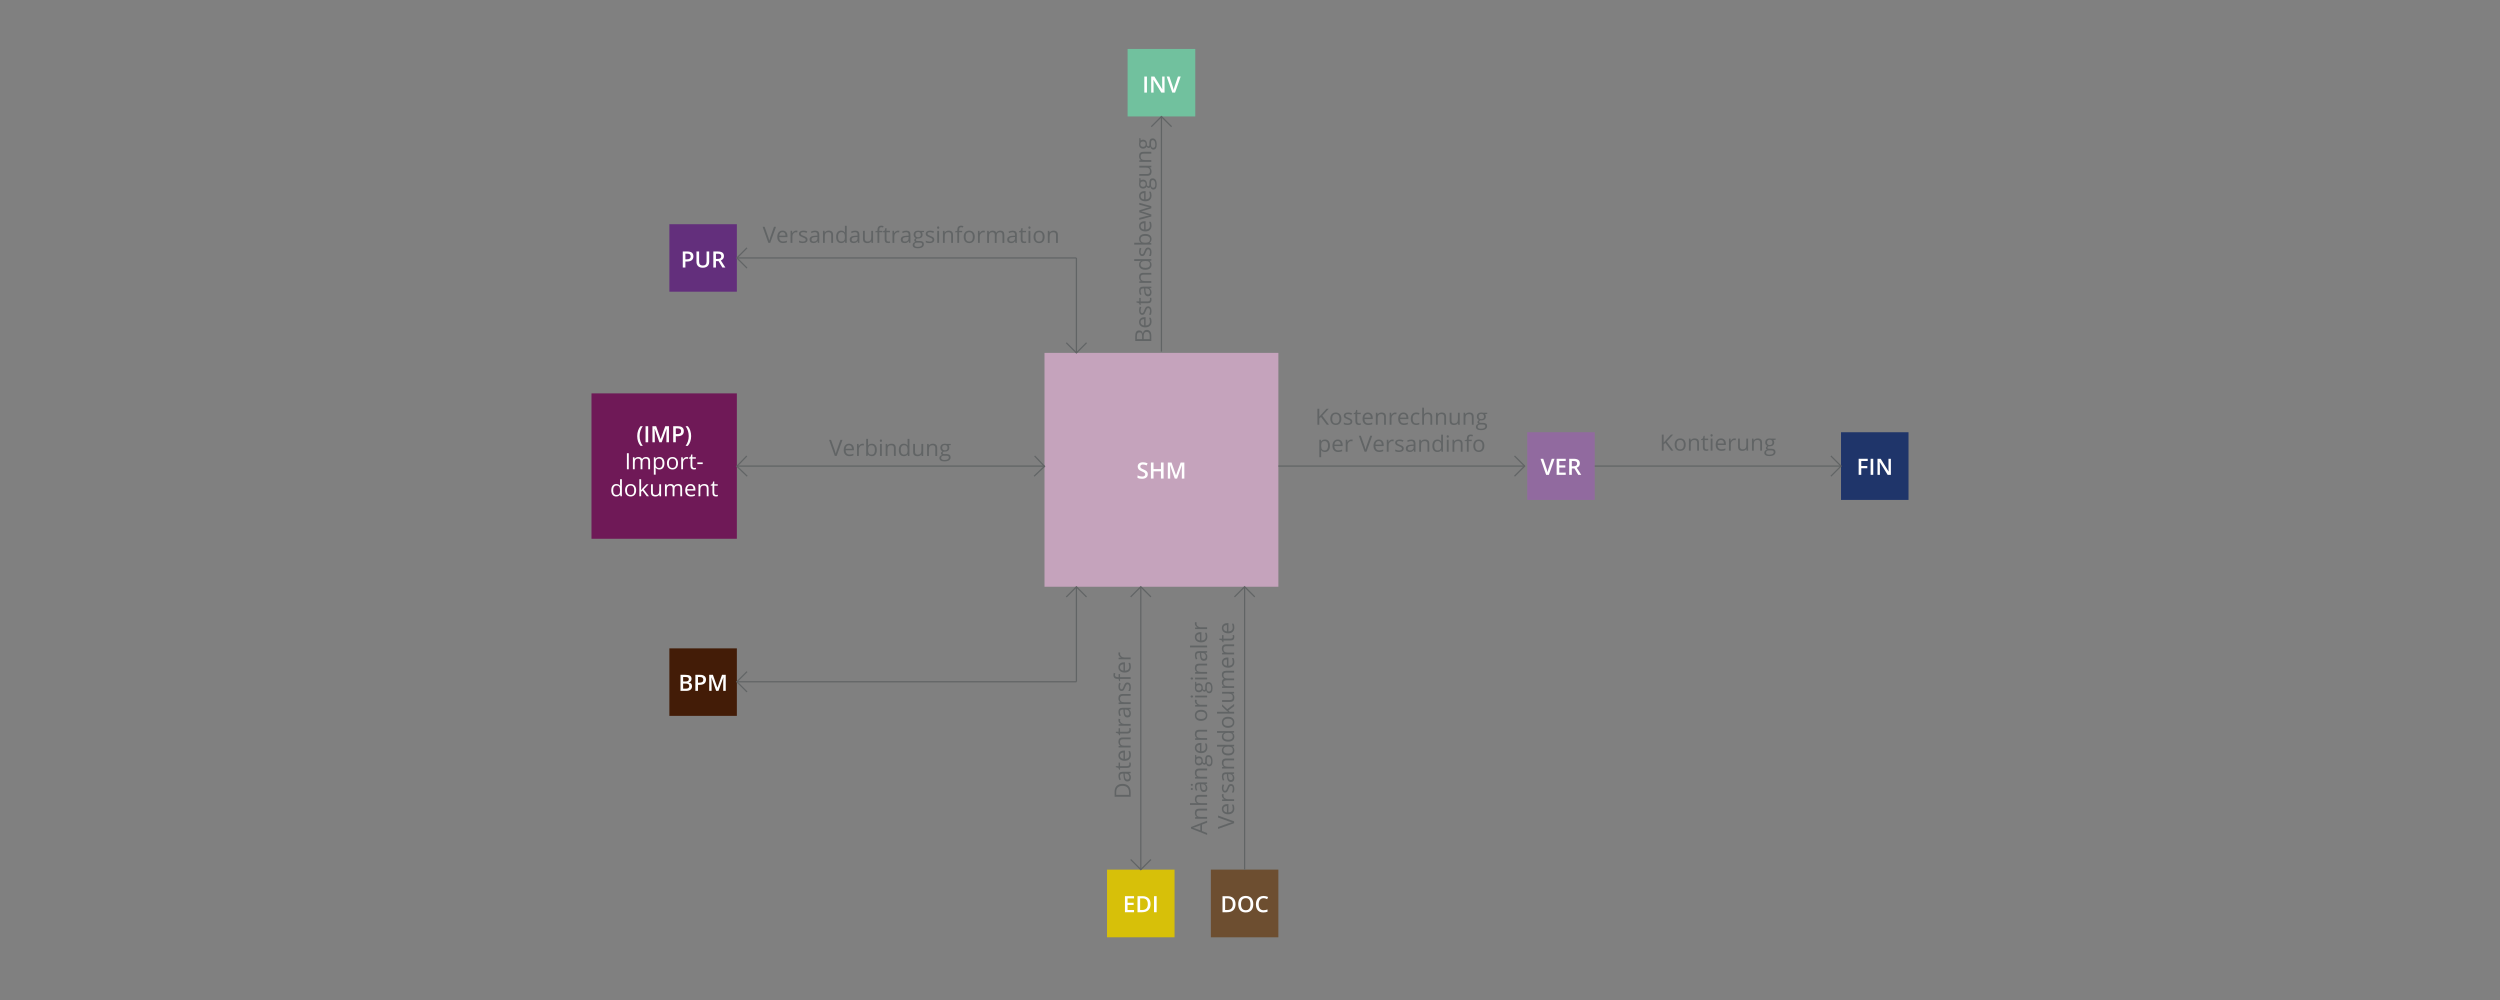 <?xml version="1.0" encoding="utf-8"?>
<!-- Generator: Adobe Illustrator 16.0.0, SVG Export Plug-In . SVG Version: 6.00 Build 0)  -->
<!DOCTYPE svg PUBLIC "-//W3C//DTD SVG 1.1//EN" "http://www.w3.org/Graphics/SVG/1.1/DTD/svg11.dtd">
<svg version="1.1" id="Ebene_1" xmlns="http://www.w3.org/2000/svg" xmlns:xlink="http://www.w3.org/1999/xlink" x="0px" y="0px"
	 width="2000px" height="800px" viewBox="0 0 2000 800" enable-background="new 0 0 2000 800" xml:space="preserve">
<rect x="0" y="0" width="2000" height="800" fill="#808080" stroke="none"/>
<g>
	<polygon fill="#C5A3BC" points="1022.693,469.398 835.607,469.398 835.607,282.312 1022.693,282.312 1022.693,469.398 	"/>
	<polygon fill="#6F1957" points="473.186,314.708 589.494,314.708 589.494,431.016 473.186,431.016 473.186,314.708 	"/>
	<polygon fill="#71C19E" points="956.221,39.16 956.221,93.16 902.08,93.16 902.08,39.16 956.221,39.16 	"/>
	<g>
		<path fill="#616465" d="M897.979,627.105c2.121,0,3.743,0.576,4.864,1.727c1.123,1.152,1.684,2.809,1.684,4.971v3.56h-12.85
			v-3.938c0-1.998,0.554-3.551,1.661-4.658S895.993,627.105,897.979,627.105z M898.032,628.688c-1.676,0-2.938,0.42-3.788,1.262
			c-0.85,0.84-1.274,2.09-1.274,3.748v2.171h10.266v-1.819c0-1.781-0.438-3.12-1.313-4.017S899.749,628.688,898.032,628.688z"/>
		<path fill="#616465" d="M904.527,618.536l-1.371,0.29v0.07c0.604,0.48,1.013,0.959,1.227,1.438c0.213,0.477,0.32,1.073,0.32,1.788
			c0,0.955-0.246,1.704-0.738,2.245c-0.492,0.543-1.192,0.813-2.101,0.813c-1.945,0-2.965-1.556-3.059-4.667l-0.053-1.635h-0.598
			c-0.756,0-1.313,0.162-1.675,0.488c-0.359,0.324-0.54,0.845-0.54,1.56c0,0.803,0.246,1.711,0.738,2.725l-1.116,0.448
			c-0.258-0.475-0.46-0.994-0.606-1.561c-0.146-0.564-0.22-1.132-0.22-1.7c0-1.148,0.255-1.999,0.765-2.554
			c0.51-0.553,1.327-0.83,2.452-0.83h6.574V618.536z M903.499,621.832c0-0.908-0.249-1.621-0.747-2.141
			c-0.498-0.518-1.195-0.777-2.092-0.777h-0.87l0.062,1.459c0.041,1.16,0.222,1.996,0.541,2.51c0.319,0.512,0.815,0.769,1.489,0.769
			c0.527,0,0.929-0.159,1.204-0.479C903.361,622.854,903.499,622.406,903.499,621.832z"/>
		<path fill="#616465" d="M903.499,611.338c0-0.258-0.019-0.507-0.058-0.747c-0.037-0.24-0.077-0.431-0.118-0.571h1.116
			c0.076,0.158,0.139,0.391,0.189,0.699c0.049,0.307,0.074,0.584,0.074,0.83c0,1.863-0.981,2.795-2.944,2.795h-5.73v1.38h-0.703
			l-0.606-1.38l-2.057-0.615v-0.844h2.232v-2.795h1.134v2.795h5.669c0.58,0,1.025-0.138,1.336-0.413
			S903.499,611.818,903.499,611.338z"/>
		<path fill="#616465" d="M904.703,604.025c0,1.424-0.434,2.547-1.301,3.371c-0.867,0.822-2.071,1.234-3.612,1.234
			c-1.553,0-2.786-0.383-3.7-1.146c-0.914-0.766-1.371-1.792-1.371-3.081c0-1.207,0.397-2.162,1.191-2.865s1.841-1.055,3.142-1.055
			h0.923v6.636c1.131-0.029,1.989-0.314,2.575-0.857c0.586-0.541,0.879-1.305,0.879-2.289c0-1.037-0.217-2.063-0.65-3.076h1.301
			c0.223,0.516,0.382,1.004,0.479,1.463C904.654,602.82,904.703,603.375,904.703,604.025z M895.94,604.421
			c0,0.773,0.252,1.39,0.756,1.851c0.504,0.459,1.201,0.73,2.092,0.813v-5.036c-0.92,0-1.624,0.205-2.114,0.615
			C896.186,603.073,895.94,603.659,895.94,604.421z"/>
		<path fill="#616465" d="M904.527,591.404h-6.231c-0.785,0-1.371,0.179-1.758,0.536s-0.58,0.917-0.58,1.679
			c0,1.008,0.272,1.746,0.817,2.215s1.444,0.703,2.698,0.703h5.054v1.459h-9.633v-1.187l1.318-0.237v-0.07
			c-0.475-0.299-0.842-0.718-1.104-1.257c-0.26-0.539-0.391-1.14-0.391-1.802c0-1.16,0.28-2.033,0.84-2.619s1.454-0.879,2.685-0.879
			h6.284V591.404z"/>
		<path fill="#616465" d="M903.499,583.837c0-0.258-0.019-0.507-0.058-0.747c-0.037-0.24-0.077-0.431-0.118-0.571h1.116
			c0.076,0.158,0.139,0.392,0.189,0.698c0.049,0.309,0.074,0.585,0.074,0.831c0,1.863-0.981,2.795-2.944,2.795h-5.73v1.38h-0.703
			l-0.606-1.38l-2.057-0.615v-0.844h2.232v-2.795h1.134v2.795h5.669c0.58,0,1.025-0.138,1.336-0.413
			S903.499,584.317,903.499,583.837z"/>
		<path fill="#616465" d="M894.719,576.199c0-0.428,0.035-0.812,0.105-1.151l1.354,0.202c-0.088,0.398-0.132,0.75-0.132,1.055
			c0,0.779,0.316,1.445,0.949,2c0.633,0.553,1.421,0.83,2.364,0.83h5.168v1.459h-9.633v-1.204l1.784-0.167v-0.07
			c-0.627-0.357-1.11-0.788-1.45-1.292S894.719,576.803,894.719,576.199z"/>
		<path fill="#616465" d="M904.527,567.322l-1.371,0.29v0.07c0.604,0.48,1.013,0.96,1.227,1.437c0.213,0.479,0.32,1.074,0.32,1.789
			c0,0.955-0.246,1.703-0.738,2.246c-0.492,0.541-1.192,0.813-2.101,0.813c-1.945,0-2.965-1.556-3.059-4.667l-0.053-1.635h-0.598
			c-0.756,0-1.313,0.163-1.675,0.487c-0.359,0.326-0.54,0.846-0.54,1.561c0,0.803,0.246,1.711,0.738,2.725l-1.116,0.448
			c-0.258-0.475-0.46-0.995-0.606-1.56c-0.146-0.566-0.22-1.133-0.22-1.701c0-1.148,0.255-2,0.765-2.553
			c0.51-0.555,1.327-0.831,2.452-0.831h6.574V567.322z M903.499,570.618c0-0.908-0.249-1.622-0.747-2.14
			c-0.498-0.52-1.195-0.778-2.092-0.778h-0.87l0.062,1.459c0.041,1.16,0.222,1.997,0.541,2.509c0.319,0.514,0.815,0.77,1.489,0.77
			c0.527,0,0.929-0.16,1.204-0.479C903.361,571.639,903.499,571.192,903.499,570.618z"/>
		<path fill="#616465" d="M904.527,556.644h-6.231c-0.785,0-1.371,0.179-1.758,0.536s-0.58,0.917-0.58,1.679
			c0,1.008,0.272,1.746,0.817,2.215s1.444,0.703,2.698,0.703h5.054v1.459h-9.633v-1.187l1.318-0.237v-0.07
			c-0.475-0.299-0.842-0.718-1.104-1.257c-0.26-0.539-0.391-1.14-0.391-1.802c0-1.16,0.28-2.033,0.84-2.619s1.454-0.879,2.685-0.879
			h6.284V556.644z"/>
		<path fill="#616465" d="M901.899,545.974c0.896,0,1.588,0.334,2.074,1.002s0.729,1.605,0.729,2.813
			c0,1.277-0.202,2.273-0.606,2.988h-1.354c0.234-0.463,0.419-0.96,0.554-1.489c0.135-0.531,0.202-1.042,0.202-1.534
			c0-0.762-0.121-1.348-0.364-1.758s-0.614-0.615-1.112-0.615c-0.375,0-0.695,0.163-0.962,0.487
			c-0.267,0.326-0.582,0.96-0.945,1.903c-0.334,0.896-0.625,1.534-0.875,1.911c-0.248,0.379-0.531,0.66-0.848,0.844
			c-0.316,0.186-0.694,0.277-1.134,0.277c-0.785,0-1.404-0.319-1.858-0.958s-0.682-1.515-0.682-2.628
			c0-1.037,0.211-2.051,0.633-3.041l1.187,0.519c-0.398,0.967-0.598,1.843-0.598,2.628c0,0.691,0.108,1.213,0.325,1.564
			s0.516,0.527,0.896,0.527c0.258,0,0.478-0.066,0.659-0.197c0.182-0.133,0.354-0.345,0.519-0.638s0.401-0.855,0.712-1.688
			c0.416-1.143,0.835-1.915,1.257-2.315C900.73,546.174,901.261,545.974,901.899,545.974z"/>
		<path fill="#616465" d="M896.028,539.259v2.452h8.499v1.459h-8.499v1.723h-0.659l-0.527-1.723h-0.536
			c-2.367,0-3.551-1.034-3.551-3.103c0-0.51,0.103-1.107,0.308-1.793l1.169,0.378c-0.182,0.563-0.272,1.043-0.272,1.441
			c0,0.551,0.184,0.958,0.549,1.222c0.367,0.264,0.954,0.396,1.763,0.396h0.624v-2.452H896.028z"/>
		<path fill="#616465" d="M904.703,533.432c0,1.424-0.434,2.547-1.301,3.371c-0.867,0.822-2.071,1.234-3.612,1.234
			c-1.553,0-2.786-0.383-3.7-1.146c-0.914-0.766-1.371-1.792-1.371-3.081c0-1.207,0.397-2.162,1.191-2.865s1.841-1.055,3.142-1.055
			h0.923v6.636c1.131-0.029,1.989-0.314,2.575-0.857c0.586-0.541,0.879-1.305,0.879-2.289c0-1.037-0.217-2.063-0.65-3.076h1.301
			c0.223,0.516,0.382,1.004,0.479,1.463C904.654,532.227,904.703,532.781,904.703,533.432z M895.94,533.827
			c0,0.773,0.252,1.39,0.756,1.851c0.504,0.459,1.201,0.73,2.092,0.813v-5.036c-0.92,0-1.624,0.205-2.114,0.615
			C896.186,532.479,895.94,533.065,895.94,533.827z"/>
		<path fill="#616465" d="M894.719,523.008c0-0.428,0.035-0.812,0.105-1.151l1.354,0.202c-0.088,0.398-0.132,0.75-0.132,1.055
			c0,0.779,0.316,1.445,0.949,2c0.633,0.553,1.421,0.83,2.364,0.83h5.168v1.459h-9.633v-1.204l1.784-0.167v-0.07
			c-0.627-0.357-1.11-0.788-1.45-1.292S894.719,523.611,894.719,523.008z"/>
	</g>
	<g>
		<path fill="#616465" d="M908.191,272.81v-3.63c0-1.705,0.255-2.938,0.765-3.7s1.315-1.143,2.417-1.143
			c0.762,0,1.391,0.212,1.885,0.637c0.496,0.425,0.816,1.044,0.963,1.859h0.088c0.334-1.951,1.359-2.927,3.076-2.927
			c1.148,0,2.045,0.388,2.689,1.165s0.967,1.862,0.967,3.256v4.482H908.191z M913.693,271.315v-2.461
			c0-1.055-0.165-1.813-0.496-2.276s-0.89-0.694-1.675-0.694c-0.721,0-1.24,0.258-1.56,0.773s-0.479,1.336-0.479,2.461v2.197
			H913.693z M914.959,271.315h4.808v-2.681c0-1.037-0.2-1.818-0.603-2.342c-0.4-0.524-1.029-0.787-1.885-0.787
			c-0.797,0-1.383,0.268-1.758,0.804s-0.563,1.352-0.563,2.448V271.315z"/>
		<path fill="#616465" d="M921.217,257.297c0,1.424-0.434,2.547-1.301,3.371s-2.071,1.235-3.612,1.235
			c-1.553,0-2.786-0.382-3.7-1.147s-1.371-1.792-1.371-3.081c0-1.207,0.397-2.162,1.191-2.865s1.841-1.055,3.142-1.055h0.923v6.636
			c1.131-0.029,1.989-0.315,2.575-0.857s0.879-1.305,0.879-2.29c0-1.037-0.217-2.063-0.65-3.076h1.301
			c0.223,0.516,0.382,1.003,0.479,1.463C921.168,256.091,921.217,256.646,921.217,257.297z M912.454,257.692
			c0,0.773,0.252,1.39,0.756,1.85s1.201,0.731,2.092,0.813v-5.036c-0.92,0-1.624,0.205-2.114,0.615
			C912.699,256.345,912.454,256.931,912.454,257.692z"/>
		<path fill="#616465" d="M918.413,245.054c0.896,0,1.588,0.334,2.074,1.002s0.729,1.605,0.729,2.813
			c0,1.277-0.202,2.273-0.606,2.988h-1.354c0.234-0.463,0.419-0.959,0.554-1.49s0.202-1.042,0.202-1.534
			c0-0.762-0.121-1.348-0.364-1.758s-0.614-0.615-1.112-0.615c-0.375,0-0.695,0.163-0.962,0.488s-0.582,0.959-0.945,1.903
			c-0.334,0.896-0.625,1.534-0.875,1.912c-0.248,0.378-0.531,0.659-0.848,0.844s-0.694,0.277-1.134,0.277
			c-0.785,0-1.404-0.319-1.858-0.958s-0.682-1.515-0.682-2.628c0-1.037,0.211-2.051,0.633-3.041l1.187,0.519
			c-0.398,0.967-0.598,1.843-0.598,2.628c0,0.691,0.108,1.213,0.325,1.564s0.516,0.527,0.896,0.527c0.258,0,0.478-0.066,0.659-0.198
			s0.354-0.344,0.519-0.637s0.401-0.855,0.712-1.688c0.416-1.143,0.835-1.915,1.257-2.316S917.774,245.054,918.413,245.054z"/>
		<path fill="#616465" d="M920.013,239.569c0-0.258-0.019-0.507-0.058-0.747c-0.037-0.24-0.077-0.431-0.118-0.571h1.116
			c0.076,0.158,0.139,0.391,0.189,0.699c0.049,0.308,0.074,0.584,0.074,0.831c0,1.863-0.981,2.795-2.944,2.795h-5.73v1.38h-0.703
			l-0.606-1.38l-2.057-0.615v-0.844h2.232v-2.795h1.134v2.795h5.669c0.58,0,1.025-0.138,1.336-0.413S920.013,240.05,920.013,239.569
			z"/>
		<path fill="#616465" d="M921.041,230.402l-1.371,0.29v0.07c0.604,0.48,1.013,0.959,1.227,1.437c0.213,0.478,0.32,1.074,0.32,1.789
			c0,0.955-0.246,1.704-0.738,2.246s-1.192,0.813-2.101,0.813c-1.945,0-2.965-1.556-3.059-4.667l-0.053-1.635h-0.598
			c-0.756,0-1.313,0.163-1.675,0.488c-0.359,0.325-0.54,0.845-0.54,1.56c0,0.803,0.246,1.711,0.738,2.725l-1.116,0.448
			c-0.258-0.475-0.46-0.995-0.606-1.56s-0.22-1.132-0.22-1.701c0-1.148,0.255-2,0.765-2.553s1.327-0.831,2.452-0.831h6.574V230.402z
			 M920.013,233.698c0-0.908-0.249-1.622-0.747-2.14s-1.195-0.778-2.092-0.778h-0.87l0.062,1.459
			c0.041,1.16,0.222,1.997,0.541,2.509s0.815,0.769,1.489,0.769c0.527,0,0.929-0.16,1.204-0.479S920.013,234.272,920.013,233.698z"
			/>
		<path fill="#616465" d="M921.041,219.724h-6.231c-0.785,0-1.371,0.179-1.758,0.536s-0.58,0.917-0.58,1.679
			c0,1.008,0.272,1.746,0.817,2.215s1.444,0.703,2.698,0.703h5.054v1.459h-9.633v-1.187l1.318-0.237v-0.07
			c-0.475-0.299-0.842-0.718-1.104-1.257c-0.26-0.539-0.391-1.14-0.391-1.802c0-1.16,0.28-2.033,0.84-2.619s1.454-0.879,2.685-0.879
			h6.284V219.724z"/>
		<path fill="#616465" d="M919.749,208.711v0.079c0.979,0.674,1.468,1.682,1.468,3.023c0,1.26-0.431,2.24-1.292,2.94
			s-2.086,1.05-3.674,1.05s-2.821-0.352-3.7-1.055s-1.318-1.682-1.318-2.936c0-1.307,0.475-2.309,1.424-3.006v-0.114l-0.694,0.062
			l-0.677,0.035h-3.92v-1.459h13.676v1.187L919.749,208.711z M919.995,211.629c0-0.996-0.271-1.718-0.813-2.167
			c-0.541-0.448-1.416-0.672-2.623-0.672h-0.308c-1.365,0-2.339,0.227-2.923,0.681c-0.582,0.454-0.874,1.179-0.874,2.175
			c0,0.855,0.333,1.51,0.997,1.964c0.666,0.454,1.604,0.681,2.817,0.681c1.23,0,2.159-0.226,2.786-0.677
			S919.995,212.502,919.995,211.629z"/>
		<path fill="#616465" d="M918.413,198.023c0.896,0,1.588,0.334,2.074,1.002s0.729,1.605,0.729,2.813
			c0,1.277-0.202,2.273-0.606,2.988h-1.354c0.234-0.463,0.419-0.959,0.554-1.49s0.202-1.042,0.202-1.534
			c0-0.762-0.121-1.348-0.364-1.758s-0.614-0.615-1.112-0.615c-0.375,0-0.695,0.163-0.962,0.488s-0.582,0.959-0.945,1.903
			c-0.334,0.896-0.625,1.534-0.875,1.912c-0.248,0.378-0.531,0.659-0.848,0.844s-0.694,0.277-1.134,0.277
			c-0.785,0-1.404-0.319-1.858-0.958s-0.682-1.515-0.682-2.628c0-1.037,0.211-2.051,0.633-3.041l1.187,0.519
			c-0.398,0.967-0.598,1.843-0.598,2.628c0,0.691,0.108,1.213,0.325,1.564s0.516,0.527,0.896,0.527c0.258,0,0.478-0.066,0.659-0.198
			s0.354-0.344,0.519-0.637s0.401-0.855,0.712-1.688c0.416-1.143,0.835-1.915,1.257-2.316S917.774,198.023,918.413,198.023z"/>
		<path fill="#616465" d="M911.25,191.168c0-1.266,0.433-2.249,1.297-2.949s2.087-1.05,3.669-1.05s2.812,0.353,3.687,1.059
			c0.877,0.706,1.314,1.686,1.314,2.94c0,0.627-0.116,1.2-0.348,1.718c-0.23,0.519-0.587,0.954-1.067,1.305v0.105l1.239,0.308v1.046
			h-13.676v-1.459h3.322c0.744,0,1.412,0.023,2.004,0.07v-0.07C911.73,193.512,911.25,192.504,911.25,191.168z M912.472,191.379
			c0,0.996,0.286,1.714,0.856,2.153c0.572,0.439,1.534,0.659,2.888,0.659s2.322-0.226,2.905-0.677s0.874-1.175,0.874-2.171
			c0-0.896-0.326-1.564-0.979-2.004s-1.593-0.659-2.817-0.659c-1.254,0-2.188,0.22-2.804,0.659S912.472,190.459,912.472,191.379z"/>
		<path fill="#616465" d="M921.217,180.551c0,1.424-0.434,2.547-1.301,3.371s-2.071,1.235-3.612,1.235
			c-1.553,0-2.786-0.382-3.7-1.147s-1.371-1.792-1.371-3.081c0-1.207,0.397-2.162,1.191-2.865s1.841-1.055,3.142-1.055h0.923v6.636
			c1.131-0.029,1.989-0.315,2.575-0.857s0.879-1.305,0.879-2.29c0-1.037-0.217-2.063-0.65-3.076h1.301
			c0.223,0.516,0.382,1.003,0.479,1.463C921.168,179.345,921.217,179.9,921.217,180.551z M912.454,180.946
			c0,0.773,0.252,1.39,0.756,1.85s1.201,0.731,2.092,0.813v-5.036c-0.92,0-1.624,0.205-2.114,0.615
			C912.699,179.599,912.454,180.185,912.454,180.946z"/>
		<path fill="#616465" d="M921.041,166.655l-5.651,1.767c-0.346,0.111-1.131,0.319-2.355,0.624v0.07
			c1.025,0.234,1.816,0.439,2.373,0.615l5.634,1.819v1.688l-9.633,2.628v-1.529c2.42-0.621,4.263-1.094,5.528-1.419
			s2.118-0.511,2.558-0.558v-0.07c-0.334-0.064-0.766-0.168-1.297-0.312c-0.529-0.144-0.95-0.268-1.261-0.374l-5.528-1.767v-1.582
			l5.528-1.723c1.008-0.328,1.854-0.551,2.54-0.668v-0.07c-0.211-0.023-0.536-0.086-0.976-0.189s-2.804-0.713-7.093-1.833v-1.512
			l9.633,2.663V166.655z"/>
		<path fill="#616465" d="M921.217,156.451c0,1.424-0.434,2.547-1.301,3.371s-2.071,1.235-3.612,1.235
			c-1.553,0-2.786-0.382-3.7-1.147s-1.371-1.792-1.371-3.081c0-1.207,0.397-2.162,1.191-2.865s1.841-1.055,3.142-1.055h0.923v6.636
			c1.131-0.029,1.989-0.315,2.575-0.857s0.879-1.305,0.879-2.29c0-1.037-0.217-2.063-0.65-3.076h1.301
			c0.223,0.516,0.382,1.003,0.479,1.463C921.168,155.246,921.217,155.801,921.217,156.451z M912.454,156.847
			c0,0.773,0.252,1.39,0.756,1.85s1.201,0.731,2.092,0.813v-5.036c-0.92,0-1.624,0.205-2.114,0.615
			C912.699,155.499,912.454,156.085,912.454,156.847z"/>
		<path fill="#616465" d="M911.408,142.538h0.923l0.211,1.784c0.205-0.164,0.474-0.311,0.804-0.439
			c0.332-0.129,0.705-0.193,1.121-0.193c0.943,0,1.696,0.322,2.259,0.967s0.844,1.529,0.844,2.654c0,0.287-0.023,0.557-0.07,0.809
			c0.328,0.621,0.741,0.932,1.239,0.932c0.264,0,0.459-0.108,0.584-0.325c0.127-0.217,0.189-0.589,0.189-1.116v-1.705
			c0-1.043,0.22-1.844,0.659-2.404s1.078-0.839,1.916-0.839c1.066,0,1.879,0.428,2.438,1.283s0.84,2.104,0.84,3.744
			c0,1.26-0.234,2.231-0.703,2.914s-1.131,1.024-1.986,1.024c-0.586,0-1.093-0.188-1.521-0.563s-0.718-0.902-0.87-1.582
			c-0.111,0.246-0.284,0.453-0.519,0.62s-0.507,0.25-0.817,0.25c-0.352,0-0.659-0.094-0.923-0.281s-0.519-0.483-0.765-0.888
			c-0.205,0.498-0.554,0.904-1.046,1.217s-1.055,0.47-1.688,0.47c-1.055,0-1.868-0.316-2.438-0.949
			c-0.572-0.633-0.857-1.529-0.857-2.689c0-0.504,0.059-0.958,0.176-1.362V142.538z M914.493,149.429
			c0.674,0,1.184-0.19,1.529-0.571s0.519-0.911,0.519-1.591c0-1.424-0.691-2.136-2.074-2.136c-1.447,0-2.171,0.721-2.171,2.162
			c0,0.686,0.185,1.213,0.554,1.582S913.767,149.429,914.493,149.429z M922.658,150.22c0.521,0,0.917-0.22,1.187-0.659
			s0.404-1.069,0.404-1.89c0-1.225-0.184-2.131-0.55-2.72s-0.862-0.883-1.489-0.883c-0.521,0-0.884,0.161-1.085,0.483
			c-0.203,0.322-0.304,0.929-0.304,1.819v1.749c0,0.662,0.158,1.178,0.475,1.547S922.066,150.22,922.658,150.22z"/>
		<path fill="#616465" d="M911.408,139.189h6.249c0.785,0,1.371-0.179,1.758-0.536s0.58-0.917,0.58-1.679
			c0-1.008-0.275-1.745-0.826-2.21s-1.45-0.699-2.698-0.699h-5.063v-1.459h9.633v1.204l-1.292,0.211v0.079
			c0.475,0.299,0.838,0.713,1.09,1.244s0.378,1.135,0.378,1.815c0,1.172-0.278,2.049-0.835,2.632s-1.447,0.875-2.672,0.875h-6.302
			V139.189z"/>
		<path fill="#616465" d="M921.041,122.921h-6.231c-0.785,0-1.371,0.179-1.758,0.536s-0.58,0.917-0.58,1.679
			c0,1.008,0.272,1.746,0.817,2.215s1.444,0.703,2.698,0.703h5.054v1.459h-9.633v-1.187l1.318-0.237v-0.07
			c-0.475-0.299-0.842-0.718-1.104-1.257c-0.26-0.539-0.391-1.14-0.391-1.802c0-1.16,0.28-2.033,0.84-2.619s1.454-0.879,2.685-0.879
			h6.284V122.921z"/>
		<path fill="#616465" d="M911.408,110.581h0.923l0.211,1.784c0.205-0.164,0.474-0.311,0.804-0.439
			c0.332-0.129,0.705-0.193,1.121-0.193c0.943,0,1.696,0.322,2.259,0.967s0.844,1.529,0.844,2.654c0,0.287-0.023,0.557-0.07,0.809
			c0.328,0.621,0.741,0.932,1.239,0.932c0.264,0,0.459-0.108,0.584-0.325c0.127-0.217,0.189-0.589,0.189-1.116v-1.705
			c0-1.043,0.22-1.844,0.659-2.404s1.078-0.839,1.916-0.839c1.066,0,1.879,0.428,2.438,1.283s0.84,2.104,0.84,3.744
			c0,1.26-0.234,2.231-0.703,2.914s-1.131,1.024-1.986,1.024c-0.586,0-1.093-0.188-1.521-0.563s-0.718-0.902-0.87-1.582
			c-0.111,0.246-0.284,0.453-0.519,0.62s-0.507,0.25-0.817,0.25c-0.352,0-0.659-0.094-0.923-0.281s-0.519-0.483-0.765-0.888
			c-0.205,0.498-0.554,0.904-1.046,1.217s-1.055,0.47-1.688,0.47c-1.055,0-1.868-0.316-2.438-0.949
			c-0.572-0.633-0.857-1.529-0.857-2.689c0-0.504,0.059-0.958,0.176-1.362V110.581z M914.493,117.472
			c0.674,0,1.184-0.19,1.529-0.571s0.519-0.911,0.519-1.591c0-1.424-0.691-2.136-2.074-2.136c-1.447,0-2.171,0.721-2.171,2.162
			c0,0.686,0.185,1.213,0.554,1.582S913.767,117.472,914.493,117.472z M922.658,118.263c0.521,0,0.917-0.22,1.187-0.659
			s0.404-1.069,0.404-1.89c0-1.225-0.184-2.131-0.55-2.72s-0.862-0.883-1.489-0.883c-0.521,0-0.884,0.161-1.085,0.483
			c-0.203,0.322-0.304,0.929-0.304,1.819v1.749c0,0.662,0.158,1.178,0.475,1.547S922.066,118.263,922.658,118.263z"/>
	</g>
	<g>
		<path fill="#616465" d="M1063.215,339.812h-1.758l-4.686-6.231l-1.344,1.195v5.036h-1.494v-12.85h1.494v6.372l5.826-6.372h1.768
			l-5.168,5.581L1063.215,339.812z"/>
		<path fill="#616465" d="M1073.076,334.986c0,1.57-0.396,2.797-1.188,3.679s-1.883,1.322-3.277,1.322
			c-0.861,0-1.627-0.202-2.295-0.606s-1.184-0.984-1.547-1.74s-0.545-1.641-0.545-2.654c0-1.57,0.393-2.793,1.178-3.669
			s1.875-1.314,3.27-1.314c1.348,0,2.419,0.448,3.213,1.345S1073.076,333.457,1073.076,334.986z M1065.736,334.986
			c0,1.23,0.246,2.168,0.738,2.813s1.217,0.967,2.172,0.967s1.68-0.321,2.175-0.962c0.495-0.643,0.743-1.581,0.743-2.817
			c0-1.225-0.248-2.154-0.743-2.79s-1.226-0.954-2.192-0.954c-0.955,0-1.676,0.313-2.162,0.94S1065.736,333.744,1065.736,334.986z"
			/>
		<path fill="#616465" d="M1081.848,337.184c0,0.896-0.334,1.588-1.002,2.074s-1.605,0.729-2.813,0.729
			c-1.277,0-2.273-0.202-2.988-0.606v-1.354c0.463,0.234,0.959,0.419,1.489,0.554s1.042,0.202,1.534,0.202
			c0.762,0,1.348-0.121,1.758-0.364s0.615-0.614,0.615-1.112c0-0.375-0.163-0.695-0.488-0.962s-0.959-0.582-1.902-0.945
			c-0.896-0.334-1.534-0.625-1.912-0.875c-0.378-0.248-0.659-0.531-0.844-0.848s-0.277-0.694-0.277-1.134
			c0-0.785,0.32-1.404,0.959-1.858s1.514-0.682,2.627-0.682c1.037,0,2.051,0.211,3.041,0.633l-0.518,1.187
			c-0.967-0.398-1.844-0.598-2.629-0.598c-0.691,0-1.213,0.108-1.564,0.325s-0.527,0.516-0.527,0.896
			c0,0.258,0.066,0.478,0.198,0.659s0.345,0.354,0.638,0.519s0.855,0.401,1.688,0.712c1.143,0.416,1.914,0.835,2.315,1.257
			S1081.848,336.545,1081.848,337.184z"/>
		<path fill="#616465" d="M1087.332,338.783c0.258,0,0.506-0.019,0.746-0.058c0.24-0.037,0.432-0.077,0.572-0.118v1.116
			c-0.158,0.076-0.392,0.139-0.699,0.189c-0.308,0.049-0.584,0.074-0.83,0.074c-1.863,0-2.795-0.981-2.795-2.944v-5.73h-1.381
			v-0.703l1.381-0.606l0.615-2.057h0.844v2.232h2.795v1.134h-2.795v5.669c0,0.58,0.137,1.025,0.412,1.336
			S1086.852,338.783,1087.332,338.783z"/>
		<path fill="#616465" d="M1094.645,339.987c-1.424,0-2.548-0.434-3.371-1.301s-1.234-2.071-1.234-3.612
			c0-1.553,0.382-2.786,1.146-3.7s1.791-1.371,3.08-1.371c1.207,0,2.162,0.397,2.865,1.191s1.055,1.841,1.055,3.142v0.923h-6.635
			c0.029,1.131,0.314,1.989,0.856,2.575s1.306,0.879,2.29,0.879c1.037,0,2.063-0.217,3.076-0.65v1.301
			c-0.516,0.223-1.004,0.382-1.464,0.479C1095.85,339.938,1095.295,339.987,1094.645,339.987z M1094.248,331.225
			c-0.773,0-1.39,0.252-1.85,0.756s-0.73,1.201-0.813,2.092h5.035c0-0.92-0.205-1.624-0.615-2.114
			C1095.596,331.47,1095.01,331.225,1094.248,331.225z"/>
		<path fill="#616465" d="M1107.266,339.812v-6.231c0-0.785-0.18-1.371-0.537-1.758s-0.916-0.58-1.678-0.58
			c-1.008,0-1.746,0.272-2.215,0.817s-0.703,1.444-0.703,2.698v5.054h-1.459v-9.633h1.186l0.238,1.318h0.07
			c0.299-0.475,0.717-0.842,1.256-1.104c0.539-0.26,1.141-0.391,1.803-0.391c1.16,0,2.033,0.28,2.619,0.84s0.879,1.454,0.879,2.685
			v6.284H1107.266z"/>
		<path fill="#616465" d="M1116.115,330.003c0.428,0,0.813,0.035,1.152,0.105l-0.203,1.354c-0.398-0.088-0.75-0.132-1.055-0.132
			c-0.779,0-1.445,0.316-1.999,0.949s-0.831,1.421-0.831,2.364v5.168h-1.459v-9.633h1.205l0.166,1.784h0.07
			c0.357-0.627,0.789-1.11,1.293-1.45S1115.512,330.003,1116.115,330.003z"/>
		<path fill="#616465" d="M1123.139,339.987c-1.424,0-2.548-0.434-3.371-1.301s-1.234-2.071-1.234-3.612
			c0-1.553,0.382-2.786,1.146-3.7s1.791-1.371,3.08-1.371c1.207,0,2.162,0.397,2.865,1.191s1.055,1.841,1.055,3.142v0.923h-6.635
			c0.029,1.131,0.314,1.989,0.856,2.575s1.306,0.879,2.29,0.879c1.037,0,2.063-0.217,3.076-0.65v1.301
			c-0.516,0.223-1.004,0.382-1.464,0.479C1124.344,339.938,1123.789,339.987,1123.139,339.987z M1122.742,331.225
			c-0.773,0-1.39,0.252-1.85,0.756s-0.73,1.201-0.813,2.092h5.035c0-0.92-0.205-1.624-0.615-2.114
			C1124.09,331.47,1123.504,331.225,1122.742,331.225z"/>
		<path fill="#616465" d="M1133.018,339.987c-1.395,0-2.475-0.429-3.239-1.287s-1.147-2.073-1.147-3.644
			c0-1.611,0.389-2.856,1.165-3.735s1.882-1.318,3.317-1.318c0.463,0,0.926,0.05,1.389,0.149s0.826,0.217,1.09,0.352l-0.447,1.239
			c-0.322-0.129-0.674-0.235-1.055-0.32s-0.719-0.128-1.012-0.128c-1.957,0-2.936,1.248-2.936,3.744
			c0,1.184,0.239,2.092,0.717,2.725s1.186,0.949,2.123,0.949c0.803,0,1.625-0.173,2.469-0.519v1.292
			C1134.807,339.82,1133.996,339.987,1133.018,339.987z"/>
		<path fill="#616465" d="M1144.328,339.812v-6.231c0-0.785-0.178-1.371-0.535-1.758s-0.918-0.58-1.68-0.58
			c-1.014,0-1.753,0.275-2.219,0.826s-0.699,1.453-0.699,2.707v5.036h-1.459v-13.676h1.459v4.14c0,0.498-0.023,0.911-0.07,1.239
			h0.088c0.287-0.463,0.696-0.827,1.227-1.094s1.135-0.4,1.814-0.4c1.178,0,2.062,0.28,2.65,0.84s0.883,1.448,0.883,2.667v6.284
			H1144.328z"/>
		<path fill="#616465" d="M1155.377,339.812v-6.231c0-0.785-0.18-1.371-0.537-1.758s-0.916-0.58-1.678-0.58
			c-1.008,0-1.746,0.272-2.215,0.817s-0.703,1.444-0.703,2.698v5.054h-1.459v-9.633h1.186l0.238,1.318h0.07
			c0.299-0.475,0.717-0.842,1.256-1.104c0.539-0.26,1.141-0.391,1.803-0.391c1.16,0,2.033,0.28,2.619,0.84s0.879,1.454,0.879,2.685
			v6.284H1155.377z"/>
		<path fill="#616465" d="M1161.203,330.179v6.249c0,0.785,0.18,1.371,0.537,1.758s0.916,0.58,1.678,0.58
			c1.008,0,1.745-0.275,2.211-0.826s0.699-1.45,0.699-2.698v-5.063h1.459v9.633h-1.205l-0.211-1.292h-0.078
			c-0.299,0.475-0.714,0.838-1.244,1.09s-1.135,0.378-1.814,0.378c-1.172,0-2.05-0.278-2.633-0.835s-0.875-1.447-0.875-2.672v-6.302
			H1161.203z"/>
		<path fill="#616465" d="M1177.473,339.812v-6.231c0-0.785-0.18-1.371-0.537-1.758s-0.916-0.58-1.678-0.58
			c-1.008,0-1.746,0.272-2.215,0.817s-0.703,1.444-0.703,2.698v5.054h-1.459v-9.633h1.186l0.238,1.318h0.07
			c0.299-0.475,0.717-0.842,1.256-1.104c0.539-0.26,1.141-0.391,1.803-0.391c1.16,0,2.033,0.28,2.619,0.84s0.879,1.454,0.879,2.685
			v6.284H1177.473z"/>
		<path fill="#616465" d="M1189.813,330.179v0.923l-1.785,0.211c0.164,0.205,0.311,0.474,0.439,0.804
			c0.129,0.332,0.193,0.705,0.193,1.121c0,0.943-0.322,1.696-0.967,2.259s-1.529,0.844-2.654,0.844c-0.287,0-0.557-0.023-0.809-0.07
			c-0.621,0.328-0.932,0.741-0.932,1.239c0,0.264,0.109,0.459,0.326,0.584c0.217,0.127,0.588,0.189,1.115,0.189h1.705
			c1.043,0,1.845,0.22,2.404,0.659s0.84,1.078,0.84,1.916c0,1.066-0.428,1.879-1.283,2.438s-2.104,0.84-3.744,0.84
			c-1.26,0-2.231-0.234-2.914-0.703s-1.023-1.131-1.023-1.986c0-0.586,0.188-1.093,0.563-1.521s0.902-0.718,1.582-0.87
			c-0.246-0.111-0.453-0.284-0.62-0.519s-0.251-0.507-0.251-0.817c0-0.352,0.094-0.659,0.281-0.923s0.484-0.519,0.889-0.765
			c-0.498-0.205-0.904-0.554-1.218-1.046s-0.47-1.055-0.47-1.688c0-1.055,0.316-1.868,0.949-2.438
			c0.633-0.572,1.529-0.857,2.689-0.857c0.504,0,0.957,0.059,1.361,0.176H1189.813z M1182.131,341.429
			c0,0.521,0.219,0.917,0.658,1.187s1.07,0.404,1.891,0.404c1.225,0,2.131-0.184,2.72-0.55s0.884-0.862,0.884-1.489
			c0-0.521-0.162-0.884-0.484-1.085c-0.322-0.203-0.928-0.304-1.818-0.304h-1.75c-0.662,0-1.178,0.158-1.547,0.475
			S1182.131,340.837,1182.131,341.429z M1182.922,333.264c0,0.674,0.189,1.184,0.57,1.529s0.912,0.519,1.592,0.519
			c1.424,0,2.135-0.691,2.135-2.074c0-1.447-0.721-2.171-2.162-2.171c-0.686,0-1.213,0.185-1.582,0.554
			S1182.922,332.537,1182.922,333.264z"/>
		<path fill="#616465" d="M1059.953,361.587c-0.627,0-1.199-0.116-1.718-0.348c-0.519-0.23-0.954-0.587-1.306-1.067h-0.105
			c0.07,0.563,0.105,1.096,0.105,1.6v3.964h-1.459v-13.957h1.188l0.201,1.318h0.07c0.375-0.527,0.813-0.908,1.311-1.143
			s1.068-0.352,1.713-0.352c1.277,0,2.264,0.437,2.958,1.31s1.042,2.098,1.042,3.674c0,1.582-0.354,2.812-1.06,3.687
			C1062.188,361.149,1061.207,361.587,1059.953,361.587z M1059.742,352.842c-0.984,0-1.695,0.272-2.135,0.817
			s-0.666,1.412-0.678,2.602v0.325c0,1.354,0.227,2.322,0.678,2.905s1.174,0.874,2.17,0.874c0.832,0,1.484-0.337,1.956-1.011
			s0.708-1.603,0.708-2.786c0-1.201-0.236-2.122-0.708-2.765C1061.262,353.163,1060.598,352.842,1059.742,352.842z"/>
		<path fill="#616465" d="M1070.57,361.587c-1.424,0-2.547-0.434-3.37-1.301s-1.235-2.071-1.235-3.612
			c0-1.553,0.383-2.786,1.147-3.7s1.792-1.371,3.081-1.371c1.207,0,2.162,0.397,2.865,1.191s1.055,1.841,1.055,3.142v0.923h-6.637
			c0.029,1.131,0.315,1.989,0.857,2.575s1.305,0.879,2.289,0.879c1.037,0,2.063-0.217,3.076-0.65v1.301
			c-0.516,0.223-1.003,0.382-1.463,0.479C1071.776,361.538,1071.221,361.587,1070.57,361.587z M1070.176,352.824
			c-0.773,0-1.391,0.252-1.851,0.756s-0.731,1.201-0.813,2.092h5.037c0-0.92-0.205-1.624-0.615-2.114
			C1071.523,353.069,1070.938,352.824,1070.176,352.824z"/>
		<path fill="#616465" d="M1080.994,351.603c0.428,0,0.813,0.035,1.152,0.105l-0.203,1.354c-0.398-0.088-0.75-0.132-1.055-0.132
			c-0.779,0-1.445,0.316-1.999,0.949s-0.831,1.421-0.831,2.364v5.168h-1.459v-9.633h1.205l0.166,1.784h0.07
			c0.357-0.627,0.789-1.11,1.293-1.45S1080.391,351.603,1080.994,351.603z"/>
		<path fill="#616465" d="M1096.182,348.562h1.609l-4.633,12.85h-1.477l-4.605-12.85h1.582l2.953,8.314
			c0.34,0.955,0.609,1.884,0.809,2.786c0.211-0.949,0.486-1.896,0.826-2.839L1096.182,348.562z"/>
		<path fill="#616465" d="M1103.406,361.587c-1.424,0-2.547-0.434-3.37-1.301s-1.235-2.071-1.235-3.612
			c0-1.553,0.383-2.786,1.147-3.7s1.792-1.371,3.081-1.371c1.207,0,2.162,0.397,2.865,1.191s1.055,1.841,1.055,3.142v0.923h-6.637
			c0.029,1.131,0.315,1.989,0.857,2.575s1.305,0.879,2.289,0.879c1.037,0,2.063-0.217,3.076-0.65v1.301
			c-0.516,0.223-1.003,0.382-1.463,0.479C1104.612,361.538,1104.057,361.587,1103.406,361.587z M1103.012,352.824
			c-0.773,0-1.391,0.252-1.851,0.756s-0.731,1.201-0.813,2.092h5.037c0-0.92-0.205-1.624-0.615-2.114
			C1104.359,353.069,1103.773,352.824,1103.012,352.824z"/>
		<path fill="#616465" d="M1113.83,351.603c0.428,0,0.813,0.035,1.152,0.105l-0.203,1.354c-0.398-0.088-0.75-0.132-1.055-0.132
			c-0.779,0-1.445,0.316-1.999,0.949s-0.831,1.421-0.831,2.364v5.168h-1.459v-9.633h1.205l0.166,1.784h0.07
			c0.357-0.627,0.789-1.11,1.293-1.45S1113.227,351.603,1113.83,351.603z"/>
		<path fill="#616465" d="M1122.998,358.783c0,0.896-0.334,1.588-1.002,2.074s-1.605,0.729-2.813,0.729
			c-1.277,0-2.273-0.202-2.988-0.606v-1.354c0.463,0.234,0.959,0.419,1.489,0.554s1.042,0.202,1.534,0.202
			c0.762,0,1.348-0.121,1.758-0.364s0.615-0.614,0.615-1.112c0-0.375-0.163-0.695-0.488-0.962s-0.959-0.582-1.902-0.945
			c-0.896-0.334-1.534-0.625-1.912-0.875c-0.378-0.248-0.659-0.531-0.844-0.848s-0.277-0.694-0.277-1.134
			c0-0.785,0.32-1.404,0.959-1.858s1.514-0.682,2.627-0.682c1.037,0,2.051,0.211,3.041,0.633l-0.518,1.187
			c-0.967-0.398-1.844-0.598-2.629-0.598c-0.691,0-1.213,0.108-1.564,0.325s-0.527,0.516-0.527,0.896
			c0,0.258,0.066,0.478,0.198,0.659s0.345,0.354,0.638,0.519s0.855,0.401,1.688,0.712c1.143,0.416,1.914,0.835,2.315,1.257
			S1122.998,358.145,1122.998,358.783z"/>
		<path fill="#616465" d="M1131.295,361.411l-0.291-1.371h-0.07c-0.48,0.604-0.959,1.013-1.437,1.227
			c-0.478,0.213-1.073,0.32-1.788,0.32c-0.955,0-1.704-0.246-2.246-0.738s-0.813-1.192-0.813-2.101c0-1.945,1.555-2.965,4.666-3.059
			l1.635-0.053v-0.598c0-0.756-0.162-1.313-0.487-1.675c-0.325-0.359-0.845-0.54-1.56-0.54c-0.803,0-1.711,0.246-2.725,0.738
			l-0.449-1.116c0.475-0.258,0.995-0.46,1.561-0.606s1.133-0.22,1.701-0.22c1.148,0,1.999,0.255,2.553,0.765s0.83,1.327,0.83,2.452
			v6.574H1131.295z M1127.998,360.383c0.908,0,1.622-0.249,2.141-0.747s0.777-1.195,0.777-2.092v-0.87l-1.459,0.062
			c-1.16,0.041-1.996,0.222-2.509,0.541s-0.769,0.815-0.769,1.489c0,0.527,0.159,0.929,0.479,1.204
			S1127.424,360.383,1127.998,360.383z"/>
		<path fill="#616465" d="M1141.973,361.411v-6.231c0-0.785-0.178-1.371-0.535-1.758s-0.918-0.58-1.68-0.58
			c-1.008,0-1.746,0.272-2.215,0.817s-0.703,1.444-0.703,2.698v5.054h-1.459v-9.633h1.188l0.236,1.318h0.07
			c0.299-0.475,0.719-0.842,1.258-1.104c0.539-0.26,1.139-0.391,1.801-0.391c1.16,0,2.033,0.28,2.619,0.84s0.879,1.454,0.879,2.685
			v6.284H1141.973z"/>
		<path fill="#616465" d="M1152.986,360.119h-0.08c-0.674,0.979-1.682,1.468-3.023,1.468c-1.26,0-2.239-0.431-2.939-1.292
			s-1.051-2.086-1.051-3.674s0.352-2.821,1.055-3.7s1.682-1.318,2.936-1.318c1.307,0,2.309,0.475,3.006,1.424h0.115l-0.063-0.694
			l-0.035-0.677v-3.92h1.459v13.676h-1.186L1152.986,360.119z M1150.068,360.365c0.996,0,1.718-0.271,2.166-0.813
			c0.448-0.541,0.672-1.416,0.672-2.623v-0.308c0-1.365-0.227-2.339-0.681-2.923c-0.454-0.582-1.179-0.874-2.175-0.874
			c-0.855,0-1.511,0.333-1.965,0.997c-0.454,0.666-0.682,1.604-0.682,2.817c0,1.23,0.227,2.159,0.678,2.786
			S1149.195,360.365,1150.068,360.365z"/>
		<path fill="#616465" d="M1157.336,349.168c0-0.334,0.082-0.578,0.246-0.733s0.369-0.233,0.615-0.233
			c0.234,0,0.438,0.079,0.607,0.237s0.254,0.401,0.254,0.729s-0.084,0.573-0.254,0.733c-0.17,0.162-0.373,0.242-0.607,0.242
			c-0.246,0-0.451-0.08-0.615-0.242C1157.418,349.741,1157.336,349.496,1157.336,349.168z M1158.918,361.411h-1.459v-9.633h1.459
			V361.411z"/>
		<path fill="#616465" d="M1168.604,361.411v-6.231c0-0.785-0.178-1.371-0.535-1.758s-0.918-0.58-1.68-0.58
			c-1.008,0-1.746,0.272-2.215,0.817s-0.703,1.444-0.703,2.698v5.054h-1.459v-9.633h1.188l0.236,1.318h0.07
			c0.299-0.475,0.719-0.842,1.258-1.104c0.539-0.26,1.139-0.391,1.801-0.391c1.16,0,2.033,0.28,2.619,0.84s0.879,1.454,0.879,2.685
			v6.284H1168.604z"/>
		<path fill="#616465" d="M1177.402,352.912h-2.453v8.499h-1.459v-8.499h-1.723v-0.659l1.723-0.527v-0.536
			c0-2.367,1.035-3.551,3.104-3.551c0.51,0,1.107,0.103,1.793,0.308l-0.379,1.169c-0.563-0.182-1.043-0.272-1.441-0.272
			c-0.551,0-0.957,0.184-1.221,0.549c-0.264,0.367-0.396,0.954-0.396,1.763v0.624h2.453V352.912z"/>
		<path fill="#616465" d="M1187.475,356.586c0,1.57-0.396,2.797-1.188,3.679s-1.883,1.322-3.277,1.322
			c-0.861,0-1.627-0.202-2.295-0.606s-1.184-0.984-1.547-1.74s-0.545-1.641-0.545-2.654c0-1.57,0.393-2.793,1.178-3.669
			s1.875-1.314,3.27-1.314c1.348,0,2.419,0.448,3.213,1.345S1187.475,355.057,1187.475,356.586z M1180.135,356.586
			c0,1.23,0.246,2.168,0.738,2.813s1.217,0.967,2.172,0.967s1.68-0.321,2.175-0.962c0.495-0.643,0.743-1.581,0.743-2.817
			c0-1.225-0.248-2.154-0.743-2.79s-1.226-0.954-2.192-0.954c-0.955,0-1.676,0.313-2.162,0.94S1180.135,355.344,1180.135,356.586z"
			/>
	</g>
	<g>
		<path fill="#616465" d="M1338.712,360.533h-1.758l-4.685-6.231l-1.345,1.195v5.036h-1.494v-12.85h1.494v6.372l5.827-6.372h1.767
			l-5.168,5.581L1338.712,360.533z"/>
		<path fill="#616465" d="M1348.573,355.708c0,1.57-0.396,2.797-1.187,3.679s-1.884,1.322-3.278,1.322
			c-0.861,0-1.626-0.202-2.294-0.606s-1.184-0.984-1.547-1.74s-0.545-1.641-0.545-2.654c0-1.57,0.393-2.793,1.178-3.669
			s1.875-1.314,3.27-1.314c1.348,0,2.418,0.448,3.213,1.345C1348.176,352.966,1348.573,354.179,1348.573,355.708z M1341.234,355.708
			c0,1.23,0.246,2.168,0.738,2.813s1.216,0.967,2.171,0.967s1.681-0.321,2.175-0.962c0.496-0.643,0.743-1.581,0.743-2.817
			c0-1.225-0.247-2.154-0.743-2.79c-0.494-0.636-1.226-0.954-2.192-0.954c-0.955,0-1.676,0.313-2.162,0.94
			S1341.234,354.466,1341.234,355.708z"/>
		<path fill="#616465" d="M1357.723,360.533v-6.231c0-0.785-0.179-1.371-0.536-1.758s-0.917-0.58-1.679-0.58
			c-1.008,0-1.746,0.272-2.215,0.817s-0.703,1.444-0.703,2.698v5.054h-1.459V350.9h1.187l0.237,1.318h0.07
			c0.299-0.475,0.718-0.842,1.257-1.104c0.539-0.26,1.14-0.391,1.802-0.391c1.16,0,2.033,0.28,2.619,0.84s0.879,1.454,0.879,2.685
			v6.284H1357.723z"/>
		<path fill="#616465" d="M1365.29,359.505c0.258,0,0.507-0.019,0.747-0.058c0.24-0.037,0.431-0.077,0.571-0.118v1.116
			c-0.158,0.076-0.392,0.139-0.698,0.189c-0.309,0.049-0.585,0.074-0.831,0.074c-1.863,0-2.795-0.981-2.795-2.944v-5.73h-1.38
			v-0.703l1.38-0.606l0.615-2.057h0.844v2.232h2.795v1.134h-2.795v5.669c0,0.58,0.138,1.025,0.413,1.336
			S1364.81,359.505,1365.29,359.505z"/>
		<path fill="#616465" d="M1368.41,348.29c0-0.334,0.082-0.578,0.246-0.733s0.369-0.233,0.615-0.233
			c0.234,0,0.437,0.079,0.606,0.237s0.255,0.401,0.255,0.729s-0.085,0.573-0.255,0.733c-0.17,0.162-0.372,0.242-0.606,0.242
			c-0.246,0-0.451-0.08-0.615-0.242C1368.492,348.863,1368.41,348.618,1368.41,348.29z M1369.992,360.533h-1.459V350.9h1.459
			V360.533z"/>
		<path fill="#616465" d="M1377.155,360.709c-1.424,0-2.548-0.434-3.37-1.301c-0.824-0.867-1.235-2.071-1.235-3.612
			c0-1.553,0.382-2.786,1.147-3.7c0.764-0.914,1.791-1.371,3.08-1.371c1.207,0,2.162,0.397,2.865,1.191s1.055,1.841,1.055,3.142
			v0.923h-6.636c0.029,1.131,0.315,1.989,0.856,2.575c0.543,0.586,1.306,0.879,2.29,0.879c1.037,0,2.063-0.217,3.076-0.65v1.301
			c-0.516,0.223-1.003,0.382-1.464,0.479C1378.361,360.66,1377.806,360.709,1377.155,360.709z M1376.76,351.946
			c-0.773,0-1.391,0.252-1.85,0.756c-0.461,0.504-0.731,1.201-0.813,2.092h5.036c0-0.92-0.205-1.624-0.615-2.114
			C1378.107,352.191,1377.521,351.946,1376.76,351.946z"/>
		<path fill="#616465" d="M1387.579,350.725c0.428,0,0.812,0.035,1.151,0.105l-0.202,1.354c-0.398-0.088-0.75-0.132-1.055-0.132
			c-0.779,0-1.446,0.316-1.999,0.949c-0.555,0.633-0.831,1.421-0.831,2.364v5.168h-1.459V350.9h1.204l0.167,1.784h0.07
			c0.357-0.627,0.788-1.11,1.292-1.45S1386.976,350.725,1387.579,350.725z"/>
		<path fill="#616465" d="M1391.903,350.9v6.249c0,0.785,0.179,1.371,0.536,1.758s0.917,0.58,1.679,0.58
			c1.008,0,1.745-0.275,2.21-0.826c0.467-0.551,0.699-1.45,0.699-2.698V350.9h1.459v9.633h-1.204l-0.211-1.292h-0.079
			c-0.299,0.475-0.713,0.838-1.244,1.09c-0.529,0.252-1.135,0.378-1.814,0.378c-1.172,0-2.049-0.278-2.633-0.835
			c-0.582-0.557-0.874-1.447-0.874-2.672V350.9H1391.903z"/>
		<path fill="#616465" d="M1408.172,360.533v-6.231c0-0.785-0.179-1.371-0.536-1.758s-0.917-0.58-1.679-0.58
			c-1.008,0-1.746,0.272-2.215,0.817s-0.703,1.444-0.703,2.698v5.054h-1.459V350.9h1.187l0.237,1.318h0.07
			c0.299-0.475,0.718-0.842,1.257-1.104c0.539-0.26,1.14-0.391,1.802-0.391c1.16,0,2.033,0.28,2.619,0.84s0.879,1.454,0.879,2.685
			v6.284H1408.172z"/>
		<path fill="#616465" d="M1420.512,350.9v0.923l-1.784,0.211c0.164,0.205,0.311,0.474,0.439,0.804
			c0.129,0.332,0.193,0.705,0.193,1.121c0,0.943-0.322,1.696-0.967,2.259s-1.529,0.844-2.654,0.844c-0.287,0-0.557-0.023-0.809-0.07
			c-0.621,0.328-0.932,0.741-0.932,1.239c0,0.264,0.108,0.459,0.325,0.584c0.217,0.127,0.589,0.189,1.116,0.189h1.705
			c1.043,0,1.845,0.22,2.403,0.659c0.561,0.439,0.84,1.078,0.84,1.916c0,1.066-0.428,1.879-1.283,2.438s-2.104,0.84-3.744,0.84
			c-1.26,0-2.23-0.234-2.914-0.703c-0.682-0.469-1.023-1.131-1.023-1.986c0-0.586,0.188-1.093,0.563-1.521s0.902-0.718,1.582-0.87
			c-0.246-0.111-0.453-0.284-0.619-0.519c-0.168-0.234-0.251-0.507-0.251-0.817c0-0.352,0.094-0.659,0.281-0.923
			s0.483-0.519,0.888-0.765c-0.498-0.205-0.904-0.554-1.217-1.046c-0.314-0.492-0.471-1.055-0.471-1.688
			c0-1.055,0.316-1.868,0.949-2.438c0.633-0.572,1.529-0.857,2.689-0.857c0.504,0,0.958,0.059,1.362,0.176H1420.512z
			 M1412.83,362.15c0,0.521,0.22,0.917,0.659,1.187s1.069,0.404,1.89,0.404c1.225,0,2.131-0.184,2.721-0.55
			c0.588-0.366,0.883-0.862,0.883-1.489c0-0.521-0.161-0.884-0.483-1.085c-0.322-0.203-0.929-0.304-1.819-0.304h-1.749
			c-0.662,0-1.178,0.158-1.547,0.475S1412.83,361.559,1412.83,362.15z M1413.621,353.985c0,0.674,0.19,1.184,0.571,1.529
			s0.911,0.519,1.591,0.519c1.424,0,2.136-0.691,2.136-2.074c0-1.447-0.721-2.171-2.162-2.171c-0.686,0-1.213,0.185-1.582,0.554
			S1413.621,353.259,1413.621,353.985z"/>
	</g>
	<g>
		<path fill="#FFFFFF" d="M915.453,74.089v-12.85h2.101v12.85H915.453z"/>
		<path fill="#FFFFFF" d="M931.651,74.089h-2.575l-6.319-10.239h-0.07l0.044,0.571c0.082,1.09,0.123,2.086,0.123,2.988v6.68h-1.907
			v-12.85h2.549l6.302,10.187h0.053c-0.012-0.135-0.035-0.625-0.07-1.472s-0.053-1.507-0.053-1.982v-6.732h1.925V74.089z"/>
		<path fill="#FFFFFF" d="M942.365,61.239h2.18l-4.5,12.85h-2.215l-4.482-12.85h2.162l2.681,7.989
			c0.141,0.381,0.29,0.872,0.448,1.472s0.261,1.047,0.308,1.34c0.076-0.445,0.193-0.961,0.352-1.547s0.287-1.02,0.387-1.301
			L942.365,61.239z"/>
	</g>
	<g>
		<path fill="#FFFFFF" d="M509.767,348.895c0-1.553,0.227-3.006,0.681-4.359s1.109-2.54,1.964-3.56h1.802
			c-0.814,1.102-1.438,2.337-1.872,3.705s-0.65,2.767-0.65,4.196s0.217,2.815,0.65,4.157s1.052,2.555,1.854,3.639h-1.784
			c-0.861-0.996-1.518-2.159-1.969-3.489S509.767,350.424,509.767,348.895z"/>
		<path fill="#FFFFFF" d="M516.447,353.825v-12.85h2.101v12.85H516.447z"/>
		<path fill="#FFFFFF" d="M527.495,353.825l-3.727-10.731h-0.07c0.1,1.594,0.149,3.088,0.149,4.482v6.249h-1.907v-12.85h2.962
			l3.568,10.222h0.053l3.674-10.222h2.971v12.85h-2.021v-6.354c0-0.639,0.016-1.471,0.048-2.496s0.06-1.646,0.083-1.863h-0.07
			l-3.858,10.714H527.495z"/>
		<path fill="#FFFFFF" d="M547.059,344.86c0,1.342-0.439,2.37-1.318,3.085s-2.13,1.072-3.753,1.072h-1.336v4.808h-2.101v-12.85h3.7
			c1.605,0,2.808,0.328,3.608,0.984S547.059,343.583,547.059,344.86z M540.652,347.251h1.116c1.078,0,1.869-0.188,2.373-0.563
			s0.756-0.961,0.756-1.758c0-0.738-0.226-1.289-0.677-1.652s-1.154-0.545-2.109-0.545h-1.459V347.251z"/>
		<path fill="#FFFFFF" d="M552.913,348.895c0,1.541-0.227,2.977-0.681,4.307s-1.109,2.487-1.964,3.472h-1.784
			c0.809-1.096,1.428-2.312,1.859-3.647s0.646-2.719,0.646-4.148c0-1.436-0.217-2.835-0.65-4.196
			c-0.434-1.363-1.058-2.598-1.872-3.705h1.802c0.861,1.025,1.518,2.217,1.969,3.572
			C552.687,345.905,552.913,347.354,552.913,348.895z"/>
		<path fill="#FFFFFF" d="M501.527,375.425v-12.85h1.494v12.85H501.527z"/>
		<path fill="#FFFFFF" d="M518.604,375.425v-6.267c0-0.768-0.164-1.343-0.492-1.728c-0.328-0.383-0.838-0.575-1.529-0.575
			c-0.908,0-1.579,0.261-2.013,0.782s-0.65,1.324-0.65,2.408v5.379h-1.459v-6.267c0-0.768-0.164-1.343-0.492-1.728
			c-0.328-0.383-0.841-0.575-1.538-0.575c-0.914,0-1.583,0.274-2.008,0.821c-0.425,0.549-0.637,1.446-0.637,2.694v5.054h-1.459
			v-9.633h1.187l0.237,1.318h0.07c0.275-0.469,0.664-0.835,1.165-1.099s1.062-0.396,1.683-0.396c1.506,0,2.49,0.545,2.953,1.635
			h0.07c0.287-0.504,0.703-0.902,1.248-1.195s1.166-0.439,1.863-0.439c1.09,0,1.906,0.28,2.448,0.84s0.813,1.454,0.813,2.685v6.284
			H518.604z"/>
		<path fill="#FFFFFF" d="M527.552,375.601c-0.627,0-1.2-0.116-1.718-0.348c-0.519-0.23-0.954-0.587-1.305-1.067h-0.105
			c0.07,0.563,0.105,1.096,0.105,1.6v3.964h-1.459v-13.957h1.187l0.202,1.318h0.07c0.375-0.527,0.812-0.908,1.31-1.143
			s1.069-0.352,1.714-0.352c1.277,0,2.263,0.437,2.958,1.31s1.042,2.098,1.042,3.674c0,1.582-0.353,2.812-1.059,3.687
			C529.786,375.163,528.806,375.601,527.552,375.601z M527.341,366.855c-0.984,0-1.696,0.272-2.136,0.817s-0.665,1.412-0.677,2.602
			v0.325c0,1.354,0.226,2.322,0.677,2.905s1.175,0.874,2.171,0.874c0.832,0,1.484-0.337,1.956-1.011s0.708-1.603,0.708-2.786
			c0-1.201-0.236-2.122-0.708-2.765C528.86,367.177,528.196,366.855,527.341,366.855z"/>
		<path fill="#FFFFFF" d="M542.414,370.6c0,1.57-0.396,2.797-1.187,3.679s-1.884,1.322-3.278,1.322
			c-0.861,0-1.626-0.202-2.294-0.606s-1.184-0.984-1.547-1.74s-0.545-1.641-0.545-2.654c0-1.57,0.393-2.793,1.178-3.669
			s1.875-1.314,3.27-1.314c1.348,0,2.418,0.448,3.212,1.345S542.414,369.07,542.414,370.6z M535.075,370.6
			c0,1.23,0.246,2.168,0.738,2.813s1.216,0.967,2.171,0.967s1.68-0.321,2.175-0.962c0.495-0.643,0.743-1.581,0.743-2.817
			c0-1.225-0.248-2.154-0.743-2.79s-1.226-0.954-2.193-0.954c-0.955,0-1.676,0.313-2.162,0.94S535.075,369.357,535.075,370.6z"/>
		<path fill="#FFFFFF" d="M549.366,365.616c0.428,0,0.812,0.035,1.151,0.105l-0.202,1.354c-0.398-0.088-0.75-0.132-1.055-0.132
			c-0.779,0-1.446,0.316-2,0.949s-0.831,1.421-0.831,2.364v5.168h-1.459v-9.633h1.204l0.167,1.784h0.07
			c0.357-0.627,0.788-1.11,1.292-1.45S548.763,365.616,549.366,365.616z"/>
		<path fill="#FFFFFF" d="M555.431,374.396c0.258,0,0.507-0.019,0.747-0.058c0.24-0.037,0.431-0.077,0.571-0.118v1.116
			c-0.158,0.076-0.391,0.139-0.699,0.189c-0.308,0.049-0.584,0.074-0.831,0.074c-1.863,0-2.795-0.981-2.795-2.944v-5.73h-1.38
			v-0.703l1.38-0.606l0.615-2.057h0.844v2.232h2.795v1.134h-2.795v5.669c0,0.58,0.138,1.025,0.413,1.336
			S554.95,374.396,555.431,374.396z"/>
		<path fill="#FFFFFF" d="M557.865,371.268v-1.336h4.315v1.336H557.865z"/>
		<path fill="#FFFFFF" d="M496.122,395.733h-0.079c-0.674,0.979-1.682,1.468-3.023,1.468c-1.26,0-2.24-0.431-2.94-1.292
			s-1.05-2.086-1.05-3.674s0.352-2.821,1.055-3.7s1.682-1.318,2.936-1.318c1.307,0,2.309,0.475,3.006,1.424h0.114l-0.062-0.694
			l-0.035-0.677v-3.92h1.459v13.676h-1.187L496.122,395.733z M493.204,395.979c0.996,0,1.718-0.271,2.167-0.813
			c0.448-0.541,0.672-1.416,0.672-2.623v-0.308c0-1.365-0.227-2.339-0.681-2.923c-0.454-0.582-1.179-0.874-2.175-0.874
			c-0.855,0-1.51,0.333-1.964,0.997c-0.454,0.666-0.681,1.604-0.681,2.817c0,1.23,0.226,2.159,0.677,2.786
			S492.331,395.979,493.204,395.979z"/>
		<path fill="#FFFFFF" d="M508.91,392.2c0,1.57-0.396,2.797-1.187,3.679s-1.884,1.322-3.278,1.322c-0.861,0-1.626-0.202-2.294-0.606
			s-1.184-0.984-1.547-1.74s-0.545-1.641-0.545-2.654c0-1.57,0.393-2.793,1.178-3.669s1.875-1.314,3.27-1.314
			c1.348,0,2.418,0.448,3.212,1.345S508.91,390.671,508.91,392.2z M501.571,392.2c0,1.23,0.246,2.168,0.738,2.813
			s1.216,0.967,2.171,0.967s1.68-0.321,2.175-0.962c0.495-0.643,0.743-1.581,0.743-2.817c0-1.225-0.248-2.154-0.743-2.79
			s-1.226-0.954-2.193-0.954c-0.955,0-1.676,0.313-2.162,0.94S501.571,390.958,501.571,392.2z"/>
		<path fill="#FFFFFF" d="M512.909,392.095c0.252-0.357,0.636-0.826,1.151-1.406l3.111-3.296h1.731l-3.902,4.104l4.175,5.528h-1.767
			l-3.401-4.553l-1.099,0.949v3.604h-1.441V383.35h1.441v7.251c0,0.322-0.023,0.82-0.07,1.494H512.909z"/>
		<path fill="#FFFFFF" d="M522.287,387.393v6.249c0,0.785,0.179,1.371,0.536,1.758s0.917,0.58,1.679,0.58
			c1.008,0,1.745-0.275,2.21-0.826s0.699-1.45,0.699-2.698v-5.063h1.459v9.633h-1.204l-0.211-1.292h-0.079
			c-0.299,0.475-0.713,0.838-1.244,1.09s-1.135,0.378-1.815,0.378c-1.172,0-2.049-0.278-2.632-0.835s-0.875-1.447-0.875-2.672
			v-6.302H522.287z"/>
		<path fill="#FFFFFF" d="M544.242,397.025v-6.267c0-0.768-0.164-1.343-0.492-1.728c-0.328-0.383-0.838-0.575-1.529-0.575
			c-0.908,0-1.579,0.261-2.013,0.782s-0.65,1.324-0.65,2.408v5.379h-1.459v-6.267c0-0.768-0.164-1.343-0.492-1.728
			c-0.328-0.383-0.841-0.575-1.538-0.575c-0.914,0-1.583,0.274-2.008,0.821c-0.425,0.549-0.637,1.446-0.637,2.694v5.054h-1.459
			v-9.633h1.187l0.237,1.318h0.07c0.275-0.469,0.664-0.835,1.165-1.099s1.062-0.396,1.683-0.396c1.506,0,2.49,0.545,2.953,1.635
			h0.07c0.287-0.504,0.703-0.902,1.248-1.195s1.166-0.439,1.863-0.439c1.09,0,1.906,0.28,2.448,0.84s0.813,1.454,0.813,2.685v6.284
			H544.242z"/>
		<path fill="#FFFFFF" d="M552.776,397.201c-1.424,0-2.547-0.434-3.371-1.301s-1.235-2.071-1.235-3.612
			c0-1.553,0.382-2.786,1.147-3.7s1.792-1.371,3.081-1.371c1.207,0,2.162,0.397,2.865,1.191s1.055,1.841,1.055,3.142v0.923h-6.636
			c0.029,1.131,0.315,1.989,0.857,2.575s1.305,0.879,2.29,0.879c1.037,0,2.063-0.217,3.076-0.65v1.301
			c-0.516,0.223-1.003,0.382-1.463,0.479C553.982,397.152,553.427,397.201,552.776,397.201z M552.381,388.438
			c-0.773,0-1.39,0.252-1.85,0.756s-0.731,1.201-0.813,2.092h5.036c0-0.92-0.205-1.624-0.615-2.114
			C553.729,388.684,553.143,388.438,552.381,388.438z"/>
		<path fill="#FFFFFF" d="M565.397,397.025v-6.231c0-0.785-0.179-1.371-0.536-1.758s-0.917-0.58-1.679-0.58
			c-1.008,0-1.746,0.272-2.215,0.817s-0.703,1.444-0.703,2.698v5.054h-1.459v-9.633h1.187l0.237,1.318h0.07
			c0.299-0.475,0.718-0.842,1.257-1.104c0.539-0.26,1.14-0.391,1.802-0.391c1.16,0,2.033,0.28,2.619,0.84s0.879,1.454,0.879,2.685
			v6.284H565.397z"/>
		<path fill="#FFFFFF" d="M572.965,395.997c0.258,0,0.507-0.019,0.747-0.058c0.24-0.037,0.431-0.077,0.571-0.118v1.116
			c-0.158,0.076-0.391,0.139-0.699,0.189c-0.308,0.049-0.584,0.074-0.831,0.074c-1.863,0-2.795-0.981-2.795-2.944v-5.73h-1.38
			v-0.703l1.38-0.606l0.615-2.057h0.844v2.232h2.795v1.134h-2.795v5.669c0,0.58,0.138,1.025,0.413,1.336
			S572.484,395.997,572.965,395.997z"/>
	</g>
	<polygon fill="#632F7C" points="535.494,179.363 589.494,179.363 589.494,233.363 535.494,233.363 535.494,179.363 	"/>
	<g>
		<path fill="#FFFFFF" d="M554.729,205.068c0,1.342-0.439,2.37-1.318,3.085s-2.13,1.072-3.753,1.072h-1.336v4.808h-2.101v-12.85h3.7
			c1.605,0,2.808,0.328,3.608,0.984S554.729,203.791,554.729,205.068z M548.321,207.459h1.116c1.078,0,1.869-0.188,2.373-0.563
			s0.756-0.961,0.756-1.758c0-0.738-0.226-1.289-0.677-1.652s-1.154-0.545-2.109-0.545h-1.459V207.459z"/>
		<path fill="#FFFFFF" d="M567.367,201.184v8.314c0,0.949-0.204,1.779-0.611,2.492c-0.407,0.711-0.996,1.26-1.767,1.643
			c-0.771,0.385-1.692,0.576-2.764,0.576c-1.594,0-2.833-0.422-3.718-1.266s-1.327-2.004-1.327-3.48v-8.279h2.109v8.13
			c0,1.061,0.246,1.843,0.738,2.347s1.248,0.756,2.268,0.756c1.98,0,2.971-1.04,2.971-3.12v-8.112H567.367z"/>
		<path fill="#FFFFFF" d="M572.755,208.9v5.133h-2.101v-12.85h3.63c1.658,0,2.886,0.311,3.683,0.932s1.195,1.559,1.195,2.813
			c0,1.6-0.832,2.739-2.496,3.419l3.63,5.687h-2.391l-3.076-5.133H572.755z M572.755,207.16h1.459c0.979,0,1.688-0.182,2.127-0.545
			s0.659-0.902,0.659-1.617c0-0.727-0.237-1.248-0.712-1.564s-1.189-0.475-2.145-0.475h-1.389V207.16z"/>
	</g>
	<polygon fill="#431C07" points="535.494,518.698 589.494,518.698 589.494,572.698 535.494,572.698 535.494,518.698 	"/>
	<g>
		<path fill="#FFFFFF" d="M544.406,539.853h3.814c1.77,0,3.048,0.258,3.836,0.773s1.182,1.33,1.182,2.443
			c0,0.75-0.193,1.374-0.58,1.872s-0.943,0.812-1.67,0.94v0.088c0.902,0.17,1.566,0.506,1.991,1.006
			c0.425,0.502,0.637,1.18,0.637,2.035c0,1.154-0.403,2.059-1.208,2.711c-0.806,0.654-1.926,0.98-3.362,0.98h-4.641V539.853z
			 M546.506,545.161h2.021c0.879,0,1.521-0.139,1.925-0.418c0.404-0.277,0.606-0.751,0.606-1.419c0-0.604-0.218-1.04-0.655-1.31
			s-1.129-0.404-2.079-0.404h-1.819V545.161z M546.506,546.866v4.069h2.232c0.879,0,1.542-0.168,1.991-0.505
			s0.672-0.869,0.672-1.596c0-0.668-0.229-1.163-0.686-1.485s-1.151-0.483-2.083-0.483H546.506z"/>
		<path fill="#FFFFFF" d="M564.796,543.737c0,1.342-0.439,2.37-1.318,3.085s-2.13,1.072-3.753,1.072h-1.336v4.808h-2.101v-12.85h3.7
			c1.605,0,2.808,0.328,3.608,0.984S564.796,542.46,564.796,543.737z M558.389,546.128h1.116c1.078,0,1.869-0.188,2.373-0.563
			s0.756-0.961,0.756-1.758c0-0.738-0.226-1.289-0.677-1.652s-1.154-0.545-2.109-0.545h-1.459V546.128z"/>
		<path fill="#FFFFFF" d="M572.917,552.702l-3.727-10.731h-0.07c0.1,1.594,0.149,3.088,0.149,4.482v6.249h-1.907v-12.85h2.962
			l3.568,10.222h0.053l3.674-10.222h2.971v12.85h-2.021v-6.354c0-0.639,0.016-1.471,0.048-2.496s0.06-1.646,0.083-1.863h-0.07
			l-3.858,10.714H572.917z"/>
	</g>
	<g>
		<path fill="#FFFFFF" d="M918.244,379.37c0,1.143-0.413,2.039-1.239,2.689s-1.966,0.976-3.419,0.976s-2.643-0.226-3.568-0.677
			v-1.986c0.586,0.275,1.208,0.492,1.868,0.65s1.273,0.237,1.841,0.237c0.832,0,1.446-0.158,1.841-0.475s0.593-0.741,0.593-1.274
			c0-0.48-0.182-0.888-0.545-1.222s-1.113-0.729-2.25-1.187c-1.172-0.475-1.998-1.017-2.479-1.626s-0.721-1.342-0.721-2.197
			c0-1.072,0.381-1.916,1.143-2.531s1.784-0.923,3.067-0.923c1.23,0,2.455,0.27,3.674,0.809l-0.668,1.714
			c-1.143-0.48-2.162-0.721-3.059-0.721c-0.68,0-1.195,0.148-1.547,0.443c-0.352,0.297-0.527,0.688-0.527,1.174
			c0,0.334,0.07,0.619,0.211,0.857c0.141,0.236,0.372,0.461,0.694,0.672s0.902,0.489,1.74,0.835
			c0.943,0.393,1.635,0.759,2.074,1.099s0.762,0.724,0.967,1.151S918.244,378.79,918.244,379.37z"/>
		<path fill="#FFFFFF" d="M930.865,382.859h-2.109v-5.792h-5.924v5.792h-2.101v-12.85h2.101v5.256h5.924v-5.256h2.109V382.859z"/>
		<path fill="#FFFFFF" d="M939.803,382.859l-3.727-10.731h-0.07c0.1,1.594,0.149,3.088,0.149,4.482v6.249h-1.907v-12.85h2.962
			l3.568,10.222h0.053l3.674-10.222h2.971v12.85h-2.021v-6.354c0-0.639,0.016-1.471,0.048-2.496s0.06-1.646,0.083-1.863h-0.07
			l-3.858,10.714H939.803z"/>
	</g>
	<line fill="none" stroke="#616465" stroke-miterlimit="10" x1="589.587" y1="372.878" x2="835.607" y2="372.878"/>
	<polyline fill="none" stroke="#616465" stroke-miterlimit="10" points="597.754,380.987 589.495,373.03 597.452,364.771 	"/>
	<polyline fill="none" stroke="#616465" stroke-miterlimit="10" points="827.708,364.771 835.607,373.086 827.292,380.986 	"/>
	<line fill="none" stroke="#616465" stroke-miterlimit="10" x1="929.151" y1="281.275" x2="929.151" y2="93.254"/>
	<polyline fill="none" stroke="#616465" stroke-miterlimit="10" points="937.26,101.363 929.151,93.254 921.041,101.363 	"/>
	<polygon fill="#916A9F" points="1221.793,345.791 1275.793,345.791 1275.793,399.933 1221.793,399.933 1221.793,345.791 	"/>
	<g>
		<path fill="#FFFFFF" d="M1241.437,367.029h2.18l-4.5,12.85h-2.215l-4.482-12.85h2.162l2.681,7.989
			c0.141,0.381,0.29,0.872,0.448,1.472s0.261,1.047,0.308,1.34c0.076-0.445,0.193-0.961,0.352-1.547s0.287-1.02,0.387-1.301
			L1241.437,367.029z"/>
		<path fill="#FFFFFF" d="M1252.581,379.879h-7.269v-12.85h7.269v1.775h-5.168v3.498h4.843v1.758h-4.843v4.034h5.168V379.879z"/>
		<path fill="#FFFFFF" d="M1257.459,374.746v5.133h-2.101v-12.85h3.63c1.658,0,2.886,0.311,3.683,0.932s1.195,1.559,1.195,2.813
			c0,1.6-0.832,2.739-2.496,3.419l3.63,5.687h-2.391l-3.076-5.133H1257.459z M1257.459,373.006h1.459
			c0.979,0,1.688-0.182,2.127-0.545s0.659-0.902,0.659-1.617c0-0.727-0.237-1.248-0.712-1.564s-1.189-0.475-2.145-0.475h-1.389
			V373.006z"/>
	</g>
	<polygon fill="#1F356A" points="1472.814,345.791 1526.814,345.791 1526.814,399.933 1472.814,399.933 1472.814,345.791 	"/>
	<g>
		<path fill="#FFFFFF" d="M1489.008,379.879h-2.084v-12.85h7.252v1.775h-5.168v4.017h4.842v1.784h-4.842V379.879z"/>
		<path fill="#FFFFFF" d="M1496.504,379.879v-12.85h2.102v12.85H1496.504z"/>
		<path fill="#FFFFFF" d="M1512.703,379.879h-2.576l-6.318-10.239h-0.07l0.043,0.571c0.082,1.09,0.123,2.086,0.123,2.988v6.68
			h-1.906v-12.85h2.549l6.301,10.187h0.053c-0.012-0.135-0.035-0.625-0.07-1.472s-0.053-1.507-0.053-1.982v-6.732h1.926V379.879z"/>
	</g>
	<polygon fill="#D7C009" points="885.637,695.698 939.637,695.698 939.637,749.84 885.637,749.84 885.637,695.698 	"/>
	<g>
		<path fill="#FFFFFF" d="M907.229,729.787h-7.269v-12.85h7.269v1.775h-5.168v3.498h4.843v1.758h-4.843v4.033h5.168V729.787z"/>
		<path fill="#FFFFFF" d="M920.456,723.238c0,2.121-0.589,3.743-1.767,4.865s-2.874,1.684-5.089,1.684h-3.595v-12.85h3.973
			c2.045,0,3.636,0.551,4.772,1.652S920.456,721.24,920.456,723.238z M918.241,723.309c0-3.076-1.438-4.613-4.315-4.613h-1.819
			v9.324h1.494C916.694,728.02,918.241,726.449,918.241,723.309z"/>
		<path fill="#FFFFFF" d="M923.216,729.787v-12.85h2.101v12.85H923.216z"/>
	</g>
	<line fill="none" stroke="#616465" stroke-miterlimit="10" x1="912.638" y1="469.677" x2="912.638" y2="695.697"/>
	<polyline fill="none" stroke="#616465" stroke-miterlimit="10" points="920.748,687.588 912.638,695.697 904.528,687.588 	"/>
	<polyline fill="none" stroke="#616465" stroke-miterlimit="10" points="904.528,477.508 912.637,469.398 920.748,477.508 	"/>
	<g>
		<path fill="#616465" d="M965.693,658.096l-4.087,1.6v5.15l4.087,1.582v1.512l-12.902-5.08v-1.257l12.902-5.054V658.096z
			 M960.262,660.161l-3.981,1.494c-0.504,0.193-1.122,0.393-1.854,0.598c0.563,0.129,1.181,0.313,1.854,0.554l3.981,1.512V660.161z"
			/>
		<path fill="#616465" d="M965.693,648.41h-6.231c-0.785,0-1.371,0.179-1.758,0.536s-0.58,0.917-0.58,1.679
			c0,1.008,0.272,1.746,0.817,2.215s1.444,0.703,2.698,0.703h5.054v1.459h-9.633v-1.187l1.318-0.237v-0.07
			c-0.475-0.299-0.842-0.718-1.104-1.257c-0.26-0.539-0.391-1.14-0.391-1.802c0-1.16,0.28-2.033,0.84-2.619s1.454-0.879,2.685-0.879
			h6.284V648.41z"/>
		<path fill="#616465" d="M965.693,637.362h-6.231c-0.785,0-1.371,0.179-1.758,0.536s-0.58,0.917-0.58,1.679
			c0,1.014,0.275,1.753,0.826,2.22c0.551,0.465,1.453,0.698,2.707,0.698h5.036v1.459h-13.676v-1.459h4.14
			c0.498,0,0.911,0.023,1.239,0.07v-0.088c-0.463-0.287-0.827-0.696-1.094-1.226c-0.267-0.531-0.4-1.136-0.4-1.815
			c0-1.178,0.28-2.062,0.84-2.649c0.56-0.59,1.448-0.884,2.667-0.884h6.284V637.362z"/>
		<path fill="#616465" d="M953.45,628.652c-0.305,0-0.524-0.078-0.659-0.232c-0.135-0.156-0.202-0.342-0.202-0.559
			s0.067-0.406,0.202-0.566c0.135-0.162,0.354-0.242,0.659-0.242c0.293,0,0.512,0.08,0.655,0.242c0.144,0.16,0.215,0.35,0.215,0.566
			s-0.071,0.402-0.215,0.559C953.962,628.574,953.743,628.652,953.45,628.652z M953.45,632.001c-0.305,0-0.524-0.077-0.659-0.233
			c-0.135-0.154-0.202-0.341-0.202-0.558c0-0.223,0.067-0.415,0.202-0.575c0.135-0.162,0.354-0.242,0.659-0.242
			c0.293,0,0.512,0.08,0.655,0.242c0.144,0.16,0.215,0.353,0.215,0.575c0,0.217-0.071,0.403-0.215,0.558
			C953.962,631.924,953.743,632.001,953.45,632.001z M965.693,626.982l-1.371,0.29v0.07c0.604,0.48,1.013,0.96,1.227,1.437
			c0.213,0.479,0.32,1.074,0.32,1.789c0,0.955-0.246,1.703-0.738,2.246c-0.492,0.541-1.192,0.813-2.101,0.813
			c-1.945,0-2.965-1.556-3.059-4.667l-0.053-1.635h-0.598c-0.756,0-1.313,0.163-1.675,0.487c-0.359,0.326-0.54,0.846-0.54,1.561
			c0,0.803,0.246,1.711,0.738,2.725l-1.116,0.448c-0.258-0.475-0.46-0.995-0.606-1.56c-0.146-0.566-0.22-1.133-0.22-1.701
			c0-1.148,0.255-2,0.765-2.553c0.51-0.555,1.327-0.831,2.452-0.831h6.574V626.982z M964.665,630.278
			c0-0.908-0.249-1.622-0.747-2.14c-0.498-0.52-1.195-0.778-2.092-0.778h-0.87l0.062,1.459c0.041,1.16,0.222,1.997,0.541,2.509
			c0.319,0.514,0.815,0.77,1.489,0.77c0.527,0,0.929-0.16,1.204-0.479C964.527,631.299,964.665,630.853,964.665,630.278z"/>
		<path fill="#616465" d="M965.693,616.304h-6.231c-0.785,0-1.371,0.179-1.758,0.536s-0.58,0.917-0.58,1.679
			c0,1.008,0.272,1.746,0.817,2.215s1.444,0.703,2.698,0.703h5.054v1.459h-9.633v-1.187l1.318-0.237v-0.07
			c-0.475-0.299-0.842-0.718-1.104-1.257c-0.26-0.539-0.391-1.14-0.391-1.802c0-1.16,0.28-2.033,0.84-2.619s1.454-0.879,2.685-0.879
			h6.284V616.304z"/>
		<path fill="#616465" d="M956.061,603.964h0.923l0.211,1.784c0.205-0.164,0.474-0.311,0.804-0.439
			c0.332-0.129,0.705-0.193,1.121-0.193c0.943,0,1.696,0.322,2.259,0.967s0.844,1.529,0.844,2.654c0,0.287-0.023,0.557-0.07,0.809
			c0.328,0.621,0.741,0.932,1.239,0.932c0.264,0,0.459-0.108,0.584-0.325c0.127-0.217,0.189-0.589,0.189-1.116v-1.705
			c0-1.043,0.22-1.844,0.659-2.404c0.439-0.559,1.078-0.839,1.916-0.839c1.066,0,1.879,0.428,2.438,1.283s0.84,2.104,0.84,3.744
			c0,1.26-0.234,2.231-0.703,2.913c-0.469,0.684-1.131,1.024-1.986,1.024c-0.586,0-1.093-0.188-1.521-0.563s-0.718-0.902-0.87-1.582
			c-0.111,0.246-0.284,0.452-0.519,0.62c-0.234,0.166-0.507,0.25-0.817,0.25c-0.352,0-0.659-0.094-0.923-0.281
			s-0.519-0.483-0.765-0.888c-0.205,0.498-0.554,0.903-1.046,1.218c-0.492,0.313-1.055,0.47-1.688,0.47
			c-1.055,0-1.868-0.316-2.438-0.949c-0.572-0.633-0.857-1.529-0.857-2.689c0-0.504,0.059-0.958,0.176-1.362V603.964z
			 M959.146,610.854c0.674,0,1.184-0.19,1.529-0.571s0.519-0.911,0.519-1.591c0-1.424-0.691-2.136-2.074-2.136
			c-1.447,0-2.171,0.721-2.171,2.162c0,0.686,0.185,1.213,0.554,1.582S958.419,610.854,959.146,610.854z M967.311,611.646
			c0.521,0,0.917-0.22,1.187-0.659s0.404-1.069,0.404-1.89c0-1.225-0.184-2.132-0.55-2.72c-0.366-0.59-0.862-0.884-1.489-0.884
			c-0.521,0-0.884,0.161-1.085,0.483c-0.203,0.322-0.304,0.929-0.304,1.819v1.749c0,0.662,0.158,1.178,0.475,1.547
			S966.719,611.646,967.311,611.646z"/>
		<path fill="#616465" d="M965.869,597.917c0,1.424-0.434,2.548-1.301,3.37c-0.867,0.824-2.071,1.235-3.612,1.235
			c-1.553,0-2.786-0.382-3.7-1.147c-0.914-0.764-1.371-1.791-1.371-3.08c0-1.207,0.397-2.162,1.191-2.865s1.841-1.055,3.142-1.055
			h0.923v6.636c1.131-0.029,1.989-0.315,2.575-0.856c0.586-0.543,0.879-1.306,0.879-2.29c0-1.037-0.217-2.063-0.65-3.076h1.301
			c0.223,0.516,0.382,1.003,0.479,1.464C965.82,596.711,965.869,597.267,965.869,597.917z M957.106,598.313
			c0,0.773,0.252,1.391,0.756,1.85c0.504,0.461,1.201,0.731,2.092,0.813v-5.036c-0.92,0-1.624,0.205-2.114,0.615
			C957.352,596.965,957.106,597.551,957.106,598.313z"/>
		<path fill="#616465" d="M965.693,585.296h-6.231c-0.785,0-1.371,0.179-1.758,0.536s-0.58,0.917-0.58,1.679
			c0,1.008,0.272,1.746,0.817,2.215s1.444,0.703,2.698,0.703h5.054v1.459h-9.633v-1.187l1.318-0.237v-0.07
			c-0.475-0.299-0.842-0.718-1.104-1.257c-0.26-0.539-0.391-1.14-0.391-1.802c0-1.16,0.28-2.033,0.84-2.619s1.454-0.879,2.685-0.879
			h6.284V585.296z"/>
		<path fill="#616465" d="M960.868,567.85c1.57,0,2.797,0.396,3.679,1.187s1.322,1.884,1.322,3.278c0,0.861-0.202,1.626-0.606,2.294
			s-0.984,1.184-1.74,1.547s-1.641,0.545-2.654,0.545c-1.57,0-2.793-0.393-3.669-1.178s-1.314-1.875-1.314-3.27
			c0-1.348,0.448-2.419,1.345-3.212C958.126,568.246,959.339,567.85,960.868,567.85z M960.868,575.188
			c1.23,0,2.168-0.246,2.813-0.738s0.967-1.216,0.967-2.171s-0.321-1.68-0.962-2.176c-0.643-0.494-1.581-0.742-2.817-0.742
			c-1.225,0-2.154,0.248-2.79,0.742c-0.636,0.496-0.954,1.227-0.954,2.193c0,0.955,0.313,1.676,0.94,2.162
			S959.626,575.188,960.868,575.188z"/>
		<path fill="#616465" d="M955.885,560.897c0-0.428,0.035-0.812,0.105-1.151l1.354,0.202c-0.088,0.398-0.132,0.75-0.132,1.055
			c0,0.779,0.316,1.446,0.949,1.999c0.633,0.555,1.421,0.831,2.364,0.831h5.168v1.459h-9.633v-1.204l1.784-0.167v-0.07
			c-0.627-0.357-1.11-0.788-1.45-1.292S955.885,561.501,955.885,560.897z"/>
		<path fill="#616465" d="M953.45,558.067c-0.334,0-0.578-0.082-0.733-0.246s-0.233-0.369-0.233-0.615
			c0-0.234,0.079-0.437,0.237-0.606s0.401-0.255,0.729-0.255s0.573,0.085,0.733,0.255c0.162,0.17,0.242,0.372,0.242,0.606
			c0,0.246-0.08,0.451-0.242,0.615C954.023,557.985,953.778,558.067,953.45,558.067z M965.693,556.485v1.459h-9.633v-1.459H965.693z
			"/>
		<path fill="#616465" d="M956.061,545.508h0.923l0.211,1.784c0.205-0.164,0.474-0.311,0.804-0.439
			c0.332-0.129,0.705-0.193,1.121-0.193c0.943,0,1.696,0.322,2.259,0.967s0.844,1.529,0.844,2.654c0,0.287-0.023,0.557-0.07,0.809
			c0.328,0.621,0.741,0.932,1.239,0.932c0.264,0,0.459-0.108,0.584-0.325c0.127-0.217,0.189-0.589,0.189-1.116v-1.705
			c0-1.043,0.22-1.845,0.659-2.403c0.439-0.561,1.078-0.84,1.916-0.84c1.066,0,1.879,0.428,2.438,1.283s0.84,2.104,0.84,3.744
			c0,1.26-0.234,2.23-0.703,2.914c-0.469,0.682-1.131,1.023-1.986,1.023c-0.586,0-1.093-0.188-1.521-0.563s-0.718-0.902-0.87-1.582
			c-0.111,0.246-0.284,0.453-0.519,0.619c-0.234,0.168-0.507,0.251-0.817,0.251c-0.352,0-0.659-0.094-0.923-0.281
			s-0.519-0.483-0.765-0.888c-0.205,0.498-0.554,0.904-1.046,1.217c-0.492,0.314-1.055,0.471-1.688,0.471
			c-1.055,0-1.868-0.316-2.438-0.949c-0.572-0.633-0.857-1.529-0.857-2.689c0-0.504,0.059-0.958,0.176-1.362V545.508z
			 M959.146,552.398c0.674,0,1.184-0.19,1.529-0.571s0.519-0.911,0.519-1.591c0-1.424-0.691-2.136-2.074-2.136
			c-1.447,0-2.171,0.721-2.171,2.162c0,0.686,0.185,1.213,0.554,1.582S958.419,552.398,959.146,552.398z M967.311,553.189
			c0.521,0,0.917-0.22,1.187-0.659s0.404-1.069,0.404-1.89c0-1.225-0.184-2.131-0.55-2.721c-0.366-0.588-0.862-0.883-1.489-0.883
			c-0.521,0-0.884,0.161-1.085,0.483c-0.203,0.322-0.304,0.929-0.304,1.819v1.749c0,0.662,0.158,1.178,0.475,1.547
			S966.719,553.189,967.311,553.189z"/>
		<path fill="#616465" d="M953.45,543.653c-0.334,0-0.578-0.082-0.733-0.246s-0.233-0.369-0.233-0.615
			c0-0.234,0.079-0.437,0.237-0.606s0.401-0.255,0.729-0.255s0.573,0.085,0.733,0.255c0.162,0.17,0.242,0.372,0.242,0.606
			c0,0.246-0.08,0.451-0.242,0.615C954.023,543.571,953.778,543.653,953.45,543.653z M965.693,542.071v1.459h-9.633v-1.459H965.693z
			"/>
		<path fill="#616465" d="M965.693,532.386h-6.231c-0.785,0-1.371,0.179-1.758,0.536s-0.58,0.917-0.58,1.679
			c0,1.008,0.272,1.746,0.817,2.215s1.444,0.703,2.698,0.703h5.054v1.459h-9.633v-1.187l1.318-0.237v-0.07
			c-0.475-0.299-0.842-0.718-1.104-1.257c-0.26-0.539-0.391-1.14-0.391-1.802c0-1.16,0.28-2.033,0.84-2.619s1.454-0.879,2.685-0.879
			h6.284V532.386z"/>
		<path fill="#616465" d="M965.693,522.006l-1.371,0.29v0.07c0.604,0.48,1.013,0.96,1.227,1.437c0.213,0.479,0.32,1.074,0.32,1.789
			c0,0.955-0.246,1.703-0.738,2.246c-0.492,0.541-1.192,0.813-2.101,0.813c-1.945,0-2.965-1.556-3.059-4.667l-0.053-1.635h-0.598
			c-0.756,0-1.313,0.163-1.675,0.487c-0.359,0.326-0.54,0.846-0.54,1.561c0,0.803,0.246,1.711,0.738,2.725l-1.116,0.448
			c-0.258-0.475-0.46-0.995-0.606-1.56c-0.146-0.566-0.22-1.133-0.22-1.701c0-1.148,0.255-2,0.765-2.553
			c0.51-0.555,1.327-0.831,2.452-0.831h6.574V522.006z M964.665,525.302c0-0.908-0.249-1.622-0.747-2.14
			c-0.498-0.52-1.195-0.778-2.092-0.778h-0.87l0.062,1.459c0.041,1.16,0.222,1.997,0.541,2.509c0.319,0.514,0.815,0.77,1.489,0.77
			c0.527,0,0.929-0.16,1.204-0.479C964.527,526.322,964.665,525.876,964.665,525.302z"/>
		<path fill="#616465" d="M965.693,516.46v1.459h-13.676v-1.459H965.693z"/>
		<path fill="#616465" d="M965.869,509.297c0,1.424-0.434,2.547-1.301,3.371c-0.867,0.822-2.071,1.234-3.612,1.234
			c-1.553,0-2.786-0.383-3.7-1.146c-0.914-0.766-1.371-1.792-1.371-3.081c0-1.207,0.397-2.162,1.191-2.865s1.841-1.055,3.142-1.055
			h0.923v6.636c1.131-0.029,1.989-0.314,2.575-0.857c0.586-0.541,0.879-1.305,0.879-2.289c0-1.037-0.217-2.063-0.65-3.076h1.301
			c0.223,0.516,0.382,1.004,0.479,1.463C965.82,508.092,965.869,508.646,965.869,509.297z M957.106,509.692
			c0,0.773,0.252,1.39,0.756,1.851c0.504,0.459,1.201,0.73,2.092,0.813v-5.036c-0.92,0-1.624,0.205-2.114,0.615
			C957.352,508.345,957.106,508.931,957.106,509.692z"/>
		<path fill="#616465" d="M955.885,498.873c0-0.428,0.035-0.812,0.105-1.151l1.354,0.202c-0.088,0.398-0.132,0.75-0.132,1.055
			c0,0.779,0.316,1.445,0.949,2c0.633,0.553,1.421,0.83,2.364,0.83h5.168v1.459h-9.633v-1.204l1.784-0.167v-0.07
			c-0.627-0.357-1.11-0.788-1.45-1.292S955.885,499.477,955.885,498.873z"/>
		<path fill="#616465" d="M974.443,654.049v-1.609l12.85,4.633v1.477l-12.85,4.605v-1.582l8.314-2.953
			c0.955-0.34,1.884-0.609,2.786-0.809c-0.949-0.211-1.896-0.486-2.839-0.826L974.443,654.049z"/>
		<path fill="#616465" d="M987.469,646.824c0,1.424-0.434,2.547-1.301,3.37s-2.071,1.235-3.612,1.235
			c-1.553,0-2.786-0.383-3.7-1.147s-1.371-1.792-1.371-3.081c0-1.207,0.397-2.162,1.191-2.865s1.841-1.055,3.142-1.055h0.923v6.637
			c1.131-0.029,1.989-0.315,2.575-0.857s0.879-1.305,0.879-2.289c0-1.037-0.217-2.063-0.65-3.076h1.301
			c0.223,0.516,0.382,1.003,0.479,1.463C987.42,645.618,987.469,646.174,987.469,646.824z M978.706,647.219
			c0,0.773,0.252,1.391,0.756,1.851s1.201,0.731,2.092,0.813v-5.037c-0.92,0-1.624,0.205-2.114,0.615
			C978.951,645.871,978.706,646.457,978.706,647.219z"/>
		<path fill="#616465" d="M977.484,636.4c0-0.428,0.035-0.813,0.105-1.152l1.354,0.203c-0.088,0.398-0.132,0.75-0.132,1.055
			c0,0.779,0.316,1.445,0.949,1.999s1.421,0.831,2.364,0.831h5.168v1.459h-9.633v-1.205l1.784-0.166v-0.07
			c-0.627-0.357-1.11-0.789-1.45-1.293S977.484,637.004,977.484,636.4z"/>
		<path fill="#616465" d="M984.665,627.232c0.896,0,1.588,0.334,2.074,1.002s0.729,1.605,0.729,2.813
			c0,1.277-0.202,2.273-0.606,2.988h-1.354c0.234-0.463,0.419-0.959,0.554-1.489s0.202-1.042,0.202-1.534
			c0-0.762-0.121-1.348-0.364-1.758s-0.614-0.615-1.112-0.615c-0.375,0-0.695,0.163-0.962,0.488s-0.582,0.959-0.945,1.902
			c-0.334,0.896-0.625,1.534-0.875,1.912c-0.248,0.378-0.531,0.659-0.848,0.844s-0.694,0.277-1.134,0.277
			c-0.785,0-1.404-0.32-1.858-0.959s-0.682-1.514-0.682-2.627c0-1.037,0.211-2.051,0.633-3.041l1.187,0.518
			c-0.398,0.967-0.598,1.844-0.598,2.629c0,0.691,0.108,1.213,0.325,1.564s0.516,0.527,0.896,0.527c0.258,0,0.478-0.066,0.659-0.198
			s0.354-0.345,0.519-0.638s0.401-0.855,0.712-1.688c0.416-1.143,0.835-1.914,1.257-2.315S984.026,627.232,984.665,627.232z"/>
		<path fill="#616465" d="M987.293,618.936l-1.371,0.291v0.07c0.604,0.48,1.013,0.959,1.227,1.437
			c0.213,0.478,0.32,1.073,0.32,1.788c0,0.955-0.246,1.704-0.738,2.246s-1.192,0.813-2.101,0.813c-1.945,0-2.965-1.555-3.059-4.666
			l-0.053-1.635h-0.598c-0.756,0-1.313,0.162-1.675,0.487c-0.359,0.325-0.54,0.845-0.54,1.56c0,0.803,0.246,1.711,0.738,2.725
			l-1.116,0.449c-0.258-0.475-0.46-0.995-0.606-1.561s-0.22-1.133-0.22-1.701c0-1.148,0.255-1.999,0.765-2.553
			s1.327-0.83,2.452-0.83h6.574V618.936z M986.265,622.232c0-0.908-0.249-1.622-0.747-2.141s-1.195-0.777-2.092-0.777h-0.87
			l0.062,1.459c0.041,1.16,0.222,1.996,0.541,2.509s0.815,0.769,1.489,0.769c0.527,0,0.929-0.159,1.204-0.479
			S986.265,622.807,986.265,622.232z"/>
		<path fill="#616465" d="M987.293,608.258h-6.231c-0.785,0-1.371,0.178-1.758,0.535s-0.58,0.918-0.58,1.68
			c0,1.008,0.272,1.746,0.817,2.215s1.444,0.703,2.698,0.703h5.054v1.459h-9.633v-1.188l1.318-0.236v-0.07
			c-0.475-0.299-0.842-0.719-1.104-1.258c-0.26-0.539-0.391-1.139-0.391-1.801c0-1.16,0.28-2.033,0.84-2.619
			s1.454-0.879,2.685-0.879h6.284V608.258z"/>
		<path fill="#616465" d="M986.001,597.244v0.08c0.979,0.674,1.468,1.682,1.468,3.023c0,1.26-0.431,2.239-1.292,2.939
			s-2.086,1.051-3.674,1.051s-2.821-0.352-3.7-1.055s-1.318-1.682-1.318-2.936c0-1.307,0.475-2.309,1.424-3.006v-0.115l-0.694,0.063
			l-0.677,0.035h-3.92v-1.459h13.676v1.186L986.001,597.244z M986.247,600.162c0-0.996-0.271-1.718-0.813-2.166
			c-0.541-0.448-1.416-0.672-2.623-0.672h-0.308c-1.365,0-2.339,0.227-2.923,0.681c-0.582,0.454-0.874,1.179-0.874,2.175
			c0,0.855,0.333,1.511,0.997,1.965c0.666,0.454,1.604,0.682,2.817,0.682c1.23,0,2.159-0.227,2.786-0.678
			S986.247,601.035,986.247,600.162z"/>
		<path fill="#616465" d="M986.001,586.215v0.078c0.979,0.674,1.468,1.682,1.468,3.023c0,1.26-0.431,2.24-1.292,2.94
			s-2.086,1.05-3.674,1.05s-2.821-0.352-3.7-1.055s-1.318-1.682-1.318-2.936c0-1.307,0.475-2.309,1.424-3.006v-0.113l-0.694,0.061
			l-0.677,0.035h-3.92v-1.459h13.676v1.188L986.001,586.215z M986.247,589.133c0-0.996-0.271-1.719-0.813-2.167
			c-0.541-0.448-1.416-0.673-2.623-0.673h-0.308c-1.365,0-2.339,0.228-2.923,0.682c-0.582,0.454-0.874,1.18-0.874,2.176
			c0,0.855,0.333,1.51,0.997,1.964c0.666,0.454,1.604,0.681,2.817,0.681c1.23,0,2.159-0.225,2.786-0.676
			S986.247,590.006,986.247,589.133z"/>
		<path fill="#616465" d="M982.468,573.426c1.57,0,2.797,0.396,3.679,1.188s1.322,1.883,1.322,3.277
			c0,0.861-0.202,1.627-0.606,2.295s-0.984,1.184-1.74,1.547s-1.641,0.545-2.654,0.545c-1.57,0-2.793-0.393-3.669-1.178
			s-1.314-1.875-1.314-3.27c0-1.348,0.448-2.419,1.345-3.213S980.938,573.426,982.468,573.426z M982.468,580.766
			c1.23,0,2.168-0.246,2.813-0.738s0.967-1.217,0.967-2.172s-0.321-1.68-0.962-2.175c-0.643-0.495-1.581-0.743-2.817-0.743
			c-1.225,0-2.154,0.248-2.79,0.743s-0.954,1.226-0.954,2.192c0,0.955,0.313,1.676,0.94,2.162S981.226,580.766,982.468,580.766z"/>
		<path fill="#616465" d="M982.362,569.428c-0.357-0.252-0.826-0.637-1.406-1.152l-3.296-3.111v-1.73l4.104,3.902l5.528-4.176v1.768
			l-4.553,3.4l0.949,1.1h3.604v1.441h-13.676v-1.441h7.251c0.322,0,0.82,0.023,1.494,0.07V569.428z"/>
		<path fill="#616465" d="M977.66,560.049h6.249c0.785,0,1.371-0.178,1.758-0.535s0.58-0.918,0.58-1.68
			c0-1.008-0.275-1.744-0.826-2.21s-1.45-0.698-2.698-0.698h-5.063v-1.459h9.633v1.203l-1.292,0.211v0.08
			c0.475,0.299,0.838,0.713,1.09,1.243s0.378,1.136,0.378,1.815c0,1.172-0.278,2.049-0.835,2.632s-1.447,0.874-2.672,0.874h-6.302
			V560.049z"/>
		<path fill="#616465" d="M987.293,538.094h-6.267c-0.768,0-1.343,0.164-1.728,0.492c-0.383,0.328-0.575,0.838-0.575,1.529
			c0,0.908,0.261,1.58,0.782,2.014s1.324,0.65,2.408,0.65h5.379v1.459h-6.267c-0.768,0-1.343,0.164-1.728,0.492
			c-0.383,0.328-0.575,0.84-0.575,1.537c0,0.914,0.274,1.584,0.821,2.009c0.549,0.425,1.446,0.638,2.694,0.638h5.054v1.459h-9.633
			v-1.188l1.318-0.236v-0.07c-0.469-0.275-0.835-0.664-1.099-1.165s-0.396-1.062-0.396-1.683c0-1.506,0.545-2.49,1.635-2.953v-0.07
			c-0.504-0.287-0.902-0.703-1.195-1.248s-0.439-1.166-0.439-1.863c0-1.09,0.28-1.906,0.84-2.448s1.454-0.813,2.685-0.813h6.284
			V538.094z"/>
		<path fill="#616465" d="M987.469,529.561c0,1.424-0.434,2.547-1.301,3.37s-2.071,1.235-3.612,1.235
			c-1.553,0-2.786-0.383-3.7-1.147s-1.371-1.792-1.371-3.081c0-1.207,0.397-2.162,1.191-2.865s1.841-1.055,3.142-1.055h0.923v6.637
			c1.131-0.029,1.989-0.315,2.575-0.857s0.879-1.305,0.879-2.289c0-1.037-0.217-2.063-0.65-3.076h1.301
			c0.223,0.516,0.382,1.003,0.479,1.463C987.42,528.354,987.469,528.91,987.469,529.561z M978.706,529.955
			c0,0.773,0.252,1.391,0.756,1.851s1.201,0.731,2.092,0.813v-5.037c-0.92,0-1.624,0.205-2.114,0.615
			C978.951,528.607,978.706,529.193,978.706,529.955z"/>
		<path fill="#616465" d="M987.293,516.939h-6.231c-0.785,0-1.371,0.178-1.758,0.535s-0.58,0.918-0.58,1.68
			c0,1.008,0.272,1.746,0.817,2.215s1.444,0.703,2.698,0.703h5.054v1.459h-9.633v-1.188l1.318-0.236v-0.07
			c-0.475-0.299-0.842-0.719-1.104-1.258c-0.26-0.539-0.391-1.139-0.391-1.801c0-1.16,0.28-2.033,0.84-2.619
			s1.454-0.879,2.685-0.879h6.284V516.939z"/>
		<path fill="#616465" d="M986.265,509.371c0-0.258-0.019-0.506-0.058-0.746c-0.037-0.24-0.077-0.432-0.118-0.572h1.116
			c0.076,0.158,0.139,0.392,0.189,0.699c0.049,0.308,0.074,0.584,0.074,0.83c0,1.863-0.981,2.795-2.944,2.795h-5.73v1.381h-0.703
			l-0.606-1.381l-2.057-0.615v-0.844h2.232v-2.795h1.134v2.795h5.669c0.58,0,1.025-0.137,1.336-0.412
			S986.265,509.852,986.265,509.371z"/>
		<path fill="#616465" d="M987.469,502.059c0,1.424-0.434,2.548-1.301,3.371s-2.071,1.234-3.612,1.234
			c-1.553,0-2.786-0.382-3.7-1.146s-1.371-1.791-1.371-3.08c0-1.207,0.397-2.162,1.191-2.865s1.841-1.055,3.142-1.055h0.923v6.635
			c1.131-0.029,1.989-0.314,2.575-0.856s0.879-1.306,0.879-2.29c0-1.037-0.217-2.063-0.65-3.076h1.301
			c0.223,0.516,0.382,1.004,0.479,1.464C987.42,500.854,987.469,501.408,987.469,502.059z M978.706,502.455
			c0,0.773,0.252,1.39,0.756,1.85s1.201,0.73,2.092,0.813v-5.035c-0.92,0-1.624,0.205-2.114,0.615
			C978.951,501.107,978.706,501.693,978.706,502.455z"/>
	</g>
	<polygon fill="#6D4E30" points="968.694,695.698 1022.693,695.698 1022.693,749.84 968.694,749.84 968.694,695.698 	"/>
	<g>
		<path fill="#FFFFFF" d="M988.447,723.238c0,2.121-0.589,3.743-1.767,4.865s-2.874,1.684-5.089,1.684h-3.595v-12.85h3.973
			c2.045,0,3.636,0.551,4.772,1.652S988.447,721.24,988.447,723.238z M986.232,723.309c0-3.076-1.438-4.613-4.315-4.613h-1.819
			v9.324h1.494C984.686,728.02,986.232,726.449,986.232,723.309z"/>
		<path fill="#FFFFFF" d="M1002.615,723.344c0,2.092-0.523,3.719-1.568,4.879c-1.047,1.16-2.527,1.74-4.443,1.74
			c-1.939,0-3.429-0.576-4.469-1.728s-1.56-2.788-1.56-4.909s0.523-3.75,1.569-4.887s2.539-1.705,4.478-1.705
			c1.91,0,3.387,0.578,4.43,1.732S1002.615,721.246,1002.615,723.344z M992.807,723.344c0,1.582,0.319,2.782,0.958,3.6
			s1.585,1.227,2.839,1.227c1.248,0,2.19-0.404,2.826-1.213c0.635-0.809,0.954-2.014,0.954-3.613c0-1.576-0.314-2.771-0.945-3.586
			c-0.63-0.814-1.569-1.221-2.817-1.221c-1.26,0-2.21,0.406-2.852,1.221S992.807,721.768,992.807,723.344z"/>
		<path fill="#FFFFFF" d="M1010.842,718.555c-1.207,0-2.156,0.428-2.848,1.283s-1.037,2.035-1.037,3.541
			c0,1.576,0.332,2.77,0.998,3.578c0.664,0.809,1.627,1.213,2.887,1.213c0.545,0,1.072-0.055,1.582-0.163s1.04-0.247,1.591-0.417
			v1.801c-1.008,0.381-2.15,0.572-3.428,0.572c-1.881,0-3.325-0.57-4.333-1.71s-1.512-2.771-1.512-4.892
			c0-1.336,0.244-2.504,0.734-3.506c0.488-1.002,1.196-1.77,2.122-2.303s2.013-0.801,3.261-0.801c1.313,0,2.525,0.275,3.639,0.826
			l-0.756,1.75c-0.434-0.205-0.893-0.386-1.375-0.541C1011.883,718.632,1011.375,718.555,1010.842,718.555z"/>
	</g>
	<line fill="none" stroke="#616465" stroke-miterlimit="10" x1="995.695" y1="469.677" x2="995.695" y2="695.697"/>
	<polyline fill="none" stroke="#616465" stroke-miterlimit="10" points="987.584,477.508 995.694,469.398 1003.805,477.508 	"/>
	<g>
		<path fill="#616465" d="M672.361,351.914h1.608l-4.634,12.849h-1.477l-4.603-12.851h1.582l2.952,8.315
			c0.339,0.955,0.609,1.884,0.808,2.786c0.211-0.949,0.487-1.896,0.827-2.839L672.361,351.914z"/>
		<path fill="#616465" d="M679.583,364.941c-1.424-0.001-2.547-0.435-3.371-1.302s-1.234-2.071-1.234-3.612
			c0-1.553,0.383-2.786,1.147-3.7c0.765-0.914,1.792-1.371,3.081-1.37c1.207,0,2.162,0.397,2.865,1.191
			c0.703,0.794,1.055,1.842,1.054,3.143v0.923l-6.636-0.002c0.029,1.131,0.314,1.989,0.856,2.575c0.542,0.586,1.305,0.879,2.29,0.88
			c1.037,0,2.063-0.217,3.076-0.65v1.301c-0.516,0.223-1.003,0.382-1.463,0.479C680.789,364.893,680.233,364.941,679.583,364.941z
			 M679.189,356.179c-0.773-0.001-1.39,0.251-1.85,0.755s-0.731,1.201-0.813,2.092l5.036,0.001c0-0.92-0.205-1.624-0.615-2.114
			C680.537,356.424,679.951,356.179,679.189,356.179z"/>
		<path fill="#616465" d="M690.009,354.959c0.428,0,0.812,0.035,1.151,0.105l-0.203,1.354c-0.398-0.088-0.75-0.132-1.055-0.132
			c-0.779,0-1.446,0.316-2,0.949c-0.554,0.632-0.831,1.42-0.831,2.363l-0.001,5.168h-1.459l0.002-9.633h1.204l0.167,1.784h0.07
			c0.357-0.627,0.789-1.109,1.292-1.449S689.405,354.959,690.009,354.959z"/>
		<path fill="#616465" d="M697.444,354.979c1.266,0,2.249,0.433,2.948,1.297c0.7,0.865,1.05,2.088,1.05,3.67
			c0,1.582-0.354,2.812-1.06,3.686c-0.706,0.877-1.686,1.314-2.94,1.314c-0.627,0-1.2-0.117-1.718-0.349
			c-0.519-0.23-0.954-0.587-1.305-1.067h-0.105l-0.308,1.239h-1.046l0.003-13.676h1.459l-0.001,3.322
			c0,0.744-0.023,1.412-0.071,2.004h0.07C695.101,355.458,696.108,354.978,697.444,354.979z M697.233,356.2
			c-0.996-0.001-1.714,0.285-2.153,0.855c-0.439,0.572-0.66,1.534-0.66,2.888c0,1.354,0.225,2.322,0.676,2.905
			c0.451,0.583,1.175,0.874,2.171,0.875c0.896,0,1.564-0.326,2.004-0.979c0.44-0.653,0.66-1.593,0.66-2.817
			c0-1.254-0.219-2.188-0.659-2.804S698.153,356.2,697.233,356.2z"/>
		<path fill="#616465" d="M703.87,352.527c0-0.334,0.082-0.578,0.246-0.733s0.37-0.233,0.616-0.233c0.234,0,0.436,0.079,0.606,0.238
			c0.17,0.158,0.255,0.401,0.255,0.729s-0.085,0.573-0.255,0.733c-0.17,0.161-0.372,0.241-0.606,0.241
			c-0.246,0-0.451-0.08-0.615-0.242C703.952,353.101,703.87,352.855,703.87,352.527z M705.449,364.771l-1.459-0.001l0.002-9.633
			l1.459,0.001L705.449,364.771z"/>
		<path fill="#616465" d="M715.135,364.773l0.001-6.231c0-0.785-0.178-1.371-0.536-1.758s-0.917-0.581-1.679-0.581
			c-1.008,0-1.746,0.272-2.215,0.817s-0.704,1.444-0.704,2.698l-0.001,5.054l-1.459-0.001l0.002-9.633h1.187l0.237,1.319h0.07
			c0.299-0.475,0.718-0.842,1.257-1.104c0.539-0.26,1.14-0.391,1.802-0.391c1.16,0.001,2.033,0.281,2.619,0.841
			c0.585,0.56,0.878,1.454,0.878,2.685l-0.001,6.284H715.135z"/>
		<path fill="#616465" d="M726.147,363.483h-0.079c-0.674,0.979-1.682,1.468-3.023,1.467c-1.26,0-2.24-0.431-2.94-1.292
			s-1.05-2.086-1.049-3.674c0-1.588,0.352-2.821,1.055-3.7c0.704-0.879,1.682-1.318,2.936-1.318
			c1.307,0.001,2.309,0.476,3.005,1.425h0.114l-0.061-0.694l-0.035-0.677l0.001-3.92l1.459,0.001l-0.003,13.676l-1.187-0.001
			L726.147,363.483z M723.229,363.729c0.996,0,1.718-0.271,2.167-0.813c0.449-0.541,0.673-1.416,0.673-2.623v-0.308
			c0-1.365-0.227-2.339-0.681-2.923c-0.454-0.582-1.179-0.874-2.175-0.874c-0.855-0.001-1.51,0.332-1.964,0.996
			c-0.454,0.666-0.682,1.604-0.682,2.817c0,1.23,0.225,2.159,0.676,2.786C721.694,363.415,722.356,363.729,723.229,363.729z"/>
		<path fill="#616465" d="M731.994,355.145l-0.001,6.249c0,0.785,0.178,1.371,0.536,1.758s0.917,0.58,1.679,0.58
			c1.008,0,1.745-0.275,2.21-0.825c0.466-0.551,0.699-1.45,0.7-2.698l0.001-5.063h1.459l-0.002,9.633h-1.204l-0.211-1.292h-0.079
			c-0.299,0.475-0.713,0.837-1.244,1.089s-1.135,0.378-1.815,0.378c-1.172,0-2.049-0.278-2.632-0.836
			c-0.583-0.557-0.874-1.447-0.874-2.672l0.001-6.302L731.994,355.145z"/>
		<path fill="#616465" d="M748.261,364.78l0.001-6.231c0-0.785-0.178-1.371-0.536-1.758s-0.917-0.58-1.679-0.58
			c-1.008-0.001-1.746,0.271-2.215,0.816s-0.704,1.444-0.704,2.698l-0.001,5.054h-1.459l0.002-9.633h1.187l0.237,1.318h0.07
			c0.299-0.475,0.718-0.842,1.257-1.104c0.539-0.26,1.14-0.39,1.802-0.39c1.16,0,2.033,0.28,2.619,0.84
			c0.585,0.56,0.878,1.455,0.878,2.686l-0.001,6.284L748.261,364.78z"/>
		<path fill="#616465" d="M760.603,355.15v0.923l-1.785,0.211c0.164,0.205,0.311,0.474,0.439,0.804
			c0.129,0.332,0.193,0.705,0.193,1.121c0,0.943-0.323,1.696-0.967,2.258c-0.645,0.563-1.53,0.844-2.655,0.844
			c-0.287,0-0.557-0.023-0.809-0.07c-0.621,0.328-0.932,0.74-0.932,1.238c0,0.264,0.108,0.46,0.325,0.585
			c0.217,0.127,0.589,0.189,1.116,0.189h1.705c1.043,0,1.844,0.221,2.404,0.66s0.839,1.078,0.839,1.916
			c0,1.066-0.428,1.879-1.284,2.438c-0.855,0.559-2.104,0.839-3.744,0.839c-1.26,0-2.231-0.235-2.914-0.704
			s-1.024-1.131-1.023-1.986c0-0.586,0.188-1.093,0.563-1.521c0.375-0.428,0.902-0.718,1.582-0.87
			c-0.246-0.111-0.453-0.284-0.62-0.519s-0.25-0.507-0.25-0.817c0-0.352,0.094-0.659,0.281-0.923s0.483-0.519,0.888-0.765
			c-0.498-0.205-0.903-0.554-1.217-1.046s-0.47-1.055-0.47-1.688c0-1.055,0.316-1.868,0.95-2.438
			c0.633-0.572,1.529-0.856,2.689-0.856c0.504,0,0.958,0.059,1.362,0.176L760.603,355.15z M752.918,366.398
			c0,0.521,0.219,0.917,0.659,1.187s1.069,0.405,1.89,0.405c1.225,0,2.131-0.184,2.72-0.55c0.589-0.365,0.884-0.861,0.884-1.488
			c0-0.521-0.161-0.884-0.483-1.085c-0.322-0.204-0.929-0.305-1.819-0.305h-1.749c-0.662,0-1.178,0.157-1.547,0.474
			C753.103,365.353,752.918,365.807,752.918,366.398z M753.711,358.233c0,0.674,0.19,1.184,0.571,1.53
			c0.381,0.346,0.911,0.519,1.591,0.519c1.424,0,2.136-0.691,2.136-2.074c0-1.447-0.72-2.171-2.162-2.171
			c-0.686,0-1.213,0.185-1.583,0.554C753.896,356.959,753.711,357.507,753.711,358.233z"/>
	</g>
	<g>
		<path fill="#616465" d="M619.2,181.433h1.608l-4.634,12.849h-1.477l-4.603-12.851h1.582l2.952,8.315
			c0.339,0.955,0.609,1.884,0.808,2.786c0.211-0.949,0.487-1.896,0.827-2.839L619.2,181.433z"/>
		<path fill="#616465" d="M626.422,194.46c-1.424-0.001-2.547-0.435-3.371-1.302s-1.234-2.071-1.234-3.612
			c0-1.553,0.383-2.786,1.147-3.7c0.765-0.914,1.792-1.371,3.081-1.37c1.207,0,2.162,0.397,2.865,1.191
			c0.703,0.794,1.055,1.842,1.054,3.143v0.923l-6.636-0.002c0.029,1.131,0.314,1.989,0.856,2.575c0.542,0.586,1.305,0.879,2.29,0.88
			c1.037,0,2.063-0.217,3.076-0.65v1.301c-0.516,0.223-1.003,0.382-1.463,0.479C627.627,194.411,627.072,194.46,626.422,194.46z
			 M626.028,185.697c-0.773-0.001-1.39,0.251-1.85,0.755s-0.731,1.201-0.813,2.092l5.036,0.001c0-0.92-0.205-1.624-0.615-2.114
			C627.375,185.942,626.79,185.697,626.028,185.697z"/>
		<path fill="#616465" d="M636.848,184.478c0.428,0,0.812,0.035,1.151,0.105l-0.203,1.354c-0.398-0.088-0.75-0.132-1.055-0.132
			c-0.779,0-1.446,0.316-2,0.949c-0.554,0.632-0.831,1.42-0.831,2.363l-0.001,5.168h-1.459l0.002-9.633h1.204l0.167,1.784h0.07
			c0.357-0.627,0.789-1.109,1.292-1.449S636.244,184.478,636.848,184.478z"/>
		<path fill="#616465" d="M646.013,191.66c0,0.896-0.334,1.588-1.002,2.074s-1.605,0.729-2.813,0.729
			c-1.277,0-2.273-0.202-2.988-0.606v-1.354c0.463,0.234,0.959,0.419,1.49,0.554s1.042,0.202,1.534,0.202
			c0.762,0,1.348-0.12,1.758-0.363s0.615-0.614,0.616-1.112c0-0.375-0.163-0.695-0.488-0.962s-0.959-0.583-1.902-0.946
			c-0.896-0.334-1.534-0.625-1.912-0.875c-0.378-0.248-0.659-0.531-0.844-0.848s-0.276-0.694-0.276-1.134
			c0-0.785,0.319-1.404,0.958-1.858c0.639-0.454,1.515-0.682,2.628-0.682c1.037,0.001,2.051,0.212,3.041,0.634l-0.519,1.187
			c-0.967-0.398-1.843-0.598-2.628-0.599c-0.691,0-1.213,0.108-1.564,0.325s-0.527,0.516-0.527,0.896
			c0,0.258,0.066,0.478,0.198,0.659s0.344,0.354,0.637,0.519s0.855,0.401,1.688,0.712c1.143,0.417,1.915,0.836,2.315,1.258
			C645.813,190.491,646.013,191.021,646.013,191.66z"/>
		<path fill="#616465" d="M654.31,194.29l-0.29-1.371h-0.07c-0.48,0.604-0.959,1.013-1.437,1.227
			c-0.478,0.212-1.074,0.319-1.789,0.319c-0.955,0-1.704-0.246-2.246-0.738s-0.813-1.193-0.813-2.102
			c0-1.945,1.556-2.964,4.667-3.057l1.635-0.053v-0.598c0-0.756-0.162-1.313-0.487-1.675c-0.325-0.359-0.845-0.54-1.56-0.541
			c-0.803,0-1.711,0.246-2.725,0.738l-0.448-1.116c0.475-0.258,0.995-0.46,1.56-0.606s1.132-0.22,1.701-0.22
			c1.148,0.001,2,0.256,2.553,0.766c0.553,0.51,0.83,1.327,0.83,2.452l-0.001,6.574H654.31z M651.014,193.261
			c0.908,0,1.622-0.248,2.14-0.746c0.519-0.498,0.778-1.195,0.778-2.092l0-0.87l-1.459,0.062c-1.16,0.04-1.997,0.221-2.51,0.54
			c-0.513,0.319-0.769,0.815-0.769,1.489c0,0.527,0.159,0.929,0.479,1.204S650.439,193.261,651.014,193.261z"/>
		<path fill="#616465" d="M664.988,194.292l0.001-6.231c0-0.785-0.178-1.371-0.536-1.758s-0.917-0.58-1.679-0.58
			c-1.008,0-1.746,0.272-2.215,0.816c-0.469,0.545-0.704,1.444-0.704,2.698l-0.001,5.054h-1.459l0.002-9.633h1.187l0.237,1.318h0.07
			c0.299-0.475,0.718-0.842,1.257-1.103c0.539-0.26,1.14-0.391,1.802-0.391c1.16,0,2.033,0.28,2.619,0.841
			c0.585,0.56,0.878,1.454,0.878,2.685l-0.001,6.284L664.988,194.292z"/>
		<path fill="#616465" d="M676.001,193.003h-0.079c-0.674,0.979-1.682,1.467-3.023,1.467c-1.26,0-2.24-0.431-2.94-1.292
			c-0.7-0.862-1.05-2.087-1.049-3.675c0-1.588,0.352-2.821,1.055-3.699c0.704-0.879,1.682-1.318,2.936-1.318
			c1.307,0,2.309,0.476,3.005,1.425h0.114l-0.061-0.694l-0.035-0.677l0.001-3.92h1.459l-0.003,13.676h-1.187L676.001,193.003z
			 M673.083,193.248c0.996,0,1.718-0.27,2.167-0.813c0.449-0.541,0.673-1.416,0.673-2.623v-0.308c0-1.365-0.227-2.339-0.681-2.923
			c-0.454-0.582-1.179-0.875-2.175-0.875c-0.855,0-1.51,0.333-1.964,0.997c-0.454,0.666-0.682,1.604-0.682,2.817
			c0,1.23,0.225,2.159,0.676,2.786C671.548,192.935,672.21,193.248,673.083,193.248z"/>
		<path fill="#616465" d="M686.398,194.297l-0.29-1.371h-0.07c-0.48,0.604-0.959,1.013-1.437,1.227
			c-0.478,0.213-1.074,0.32-1.789,0.319c-0.955,0-1.704-0.246-2.246-0.738s-0.813-1.192-0.813-2.101
			c0-1.945,1.556-2.965,4.667-3.058l1.635-0.053v-0.598c0-0.756-0.162-1.313-0.487-1.675c-0.325-0.359-0.845-0.54-1.56-0.54
			c-0.803-0.001-1.711,0.245-2.725,0.737l-0.448-1.116c0.475-0.258,0.995-0.46,1.56-0.606s1.132-0.219,1.701-0.219
			c1.148,0,2,0.255,2.553,0.765c0.553,0.51,0.83,1.327,0.83,2.452l-0.001,6.574H686.398z M683.103,193.268
			c0.908,0.001,1.622-0.248,2.14-0.746c0.519-0.498,0.778-1.195,0.778-2.092l0-0.87l-1.459,0.062c-1.16,0.041-1.997,0.221-2.51,0.54
			c-0.513,0.319-0.769,0.815-0.769,1.489c0,0.527,0.159,0.929,0.479,1.204S682.528,193.268,683.103,193.268z"/>
		<path fill="#616465" d="M691.858,184.665l-0.001,6.249c0,0.785,0.178,1.371,0.536,1.759c0.357,0.387,0.917,0.58,1.679,0.58
			c1.008,0,1.745-0.275,2.21-0.826c0.466-0.55,0.699-1.449,0.7-2.697l0.001-5.063h1.459l-0.002,9.633h-1.204l-0.211-1.292h-0.079
			c-0.299,0.475-0.713,0.837-1.244,1.089s-1.135,0.378-1.815,0.378c-1.172,0-2.049-0.279-2.632-0.836s-0.874-1.447-0.874-2.672
			l0.001-6.302H691.858z"/>
		<path fill="#616465" d="M705.876,185.803l-2.452-0.001l-0.001,8.499h-1.459l0.001-8.499l-1.723-0.001l0-0.659l1.723-0.526v-0.536
			c0-2.367,1.035-3.551,3.104-3.551c0.51,0.001,1.107,0.104,1.793,0.309l-0.378,1.169c-0.563-0.182-1.043-0.272-1.441-0.273
			c-0.551,0-0.958,0.184-1.222,0.549c-0.264,0.367-0.396,0.954-0.396,1.763v0.624l2.452,0.001L705.876,185.803z"/>
		<path fill="#616465" d="M710.744,193.274c0.258,0,0.507-0.019,0.747-0.058c0.24-0.037,0.431-0.077,0.571-0.118v1.116
			c-0.158,0.076-0.391,0.139-0.699,0.189c-0.308,0.049-0.584,0.074-0.831,0.074c-1.863-0.001-2.795-0.982-2.794-2.945l0.001-5.73
			h-1.38l0-0.703l1.38-0.606l0.616-2.057h0.844l0,2.232l2.795,0.001l0,1.134l-2.795-0.001l-0.001,5.669
			c0,0.58,0.137,1.025,0.413,1.336C709.886,193.119,710.264,193.274,710.744,193.274z"/>
		<path fill="#616465" d="M718.384,184.495c0.428,0.001,0.812,0.036,1.151,0.106l-0.203,1.354c-0.398-0.088-0.75-0.133-1.055-0.133
			c-0.779,0-1.446,0.316-2,0.949s-0.831,1.421-0.831,2.364l-0.001,5.168l-1.459-0.001l0.002-9.633l1.204,0.001l0.167,1.784h0.07
			c0.357-0.627,0.789-1.11,1.292-1.45S717.78,184.495,718.384,184.495z"/>
		<path fill="#616465" d="M727.259,194.306l-0.29-1.371h-0.07c-0.48,0.604-0.959,1.013-1.437,1.227
			c-0.478,0.213-1.074,0.32-1.789,0.32c-0.955-0.001-1.704-0.247-2.246-0.739s-0.813-1.192-0.813-2.101
			c0-1.945,1.556-2.965,4.667-3.058l1.635-0.053v-0.598c0-0.756-0.162-1.313-0.487-1.675c-0.325-0.359-0.845-0.54-1.56-0.54
			c-0.803,0-1.711,0.245-2.725,0.737l-0.448-1.116c0.475-0.258,0.995-0.46,1.56-0.605c0.565-0.146,1.132-0.22,1.701-0.22
			c1.148,0,2,0.255,2.553,0.765c0.553,0.511,0.83,1.328,0.83,2.453l-0.001,6.574L727.259,194.306z M723.963,193.277
			c0.908,0,1.622-0.249,2.14-0.747c0.519-0.498,0.778-1.195,0.778-2.092l0-0.87l-1.459,0.062c-1.16,0.041-1.997,0.222-2.51,0.54
			c-0.513,0.319-0.769,0.815-0.769,1.489c0,0.527,0.159,0.929,0.479,1.204S723.389,193.277,723.963,193.277z"/>
		<path fill="#616465" d="M739.231,184.676v0.923l-1.785,0.211c0.164,0.205,0.311,0.474,0.439,0.804
			c0.129,0.332,0.193,0.705,0.193,1.121c0,0.943-0.323,1.696-0.967,2.259c-0.645,0.562-1.53,0.843-2.655,0.843
			c-0.287,0-0.557-0.023-0.809-0.07c-0.621,0.328-0.932,0.741-0.932,1.239c0,0.264,0.108,0.459,0.325,0.584
			c0.217,0.127,0.589,0.189,1.116,0.189h1.705c1.043,0.001,1.844,0.221,2.404,0.66s0.839,1.078,0.839,1.916
			c0,1.066-0.428,1.879-1.284,2.438s-2.104,0.839-3.744,0.839c-1.26,0-2.231-0.235-2.914-0.704s-1.024-1.131-1.023-1.986
			c0-0.586,0.188-1.093,0.563-1.521c0.375-0.428,0.902-0.718,1.582-0.869c-0.246-0.112-0.453-0.285-0.62-0.52
			s-0.25-0.507-0.25-0.817c0-0.352,0.094-0.659,0.281-0.923s0.483-0.518,0.888-0.764c-0.498-0.205-0.903-0.555-1.217-1.047
			s-0.47-1.055-0.47-1.688c0-1.055,0.316-1.868,0.95-2.438c0.633-0.571,1.529-0.856,2.689-0.856c0.504,0,0.958,0.059,1.362,0.176
			L739.231,184.676z M731.547,195.924c0,0.521,0.219,0.917,0.659,1.188c0.439,0.27,1.069,0.404,1.89,0.404
			c1.225,0,2.131-0.184,2.72-0.549c0.589-0.366,0.884-0.862,0.884-1.489c0-0.521-0.161-0.884-0.483-1.085
			c-0.322-0.203-0.929-0.305-1.819-0.305h-1.749c-0.662,0-1.178,0.158-1.547,0.475C731.732,194.878,731.547,195.332,731.547,195.924
			z M732.34,187.76c0,0.674,0.19,1.184,0.571,1.529s0.911,0.519,1.591,0.519c1.424,0,2.136-0.69,2.136-2.073
			c0-1.447-0.72-2.172-2.162-2.172c-0.686,0-1.213,0.185-1.583,0.554S732.34,187.033,732.34,187.76z"/>
		<path fill="#616465" d="M747.421,191.683c0,0.896-0.334,1.588-1.002,2.074s-1.605,0.729-2.813,0.729
			c-1.277,0-2.273-0.202-2.988-0.607v-1.354c0.463,0.235,0.959,0.42,1.49,0.555s1.042,0.202,1.534,0.202
			c0.762,0,1.348-0.121,1.758-0.363c0.41-0.243,0.615-0.614,0.616-1.112c0-0.375-0.163-0.695-0.488-0.962
			c-0.325-0.268-0.959-0.583-1.902-0.946c-0.896-0.334-1.534-0.625-1.912-0.875c-0.378-0.248-0.659-0.531-0.844-0.849
			c-0.185-0.316-0.276-0.694-0.276-1.134c0-0.785,0.319-1.404,0.958-1.857c0.639-0.454,1.515-0.682,2.628-0.682
			c1.037,0,2.051,0.212,3.041,0.634l-0.519,1.187c-0.967-0.398-1.843-0.599-2.628-0.599c-0.691,0-1.213,0.108-1.564,0.325
			s-0.527,0.516-0.527,0.896c0,0.258,0.066,0.478,0.198,0.659s0.344,0.354,0.637,0.519s0.855,0.401,1.688,0.712
			c1.143,0.417,1.915,0.836,2.315,1.258C747.221,190.514,747.421,191.044,747.421,191.683z"/>
		<path fill="#616465" d="M749.673,182.067c0-0.334,0.082-0.578,0.246-0.732c0.164-0.155,0.37-0.233,0.616-0.233
			c0.234,0,0.436,0.079,0.606,0.237s0.255,0.401,0.255,0.729s-0.085,0.573-0.255,0.733c-0.17,0.162-0.372,0.242-0.606,0.242
			c-0.246,0-0.451-0.08-0.615-0.242C749.755,182.641,749.673,182.396,749.673,182.067z M751.253,194.312l-1.459-0.001l0.002-9.633
			l1.459,0.001L751.253,194.312z"/>
		<path fill="#616465" d="M760.938,194.313l0.001-6.231c0-0.785-0.178-1.371-0.536-1.758s-0.917-0.58-1.679-0.58
			c-1.008-0.001-1.746,0.271-2.215,0.816s-0.704,1.444-0.704,2.698l-0.001,5.054h-1.459l0.002-9.633h1.187l0.237,1.318h0.07
			c0.299-0.475,0.718-0.842,1.257-1.104c0.539-0.26,1.14-0.391,1.802-0.39c1.16,0,2.033,0.28,2.619,0.84
			c0.585,0.56,0.878,1.454,0.878,2.685l-0.001,6.284H760.938z"/>
		<path fill="#616465" d="M769.738,185.816l-2.452-0.001l-0.001,8.499h-1.459l0.001-8.499h-1.723l0-0.659l1.723-0.527v-0.536
			c0-2.367,1.035-3.551,3.104-3.55c0.51,0,1.107,0.103,1.793,0.308l-0.378,1.169c-0.563-0.182-1.043-0.272-1.441-0.272
			c-0.551,0-0.958,0.184-1.222,0.549c-0.264,0.366-0.396,0.953-0.396,1.762v0.624l2.452,0.001L769.738,185.816z"/>
		<path fill="#616465" d="M779.81,189.492c0,1.57-0.396,2.797-1.188,3.679s-1.884,1.322-3.278,1.321
			c-0.861,0-1.626-0.202-2.294-0.606s-1.184-0.985-1.546-1.741c-0.363-0.756-0.545-1.641-0.544-2.654
			c0-1.57,0.393-2.793,1.178-3.668c0.786-0.876,1.875-1.314,3.27-1.314c1.348,0.001,2.418,0.449,3.212,1.346
			C779.413,186.75,779.81,187.963,779.81,189.492z M772.471,189.491c0,1.23,0.246,2.168,0.737,2.813
			c0.492,0.645,1.216,0.967,2.171,0.967s1.68-0.32,2.175-0.961c0.496-0.643,0.743-1.581,0.744-2.817c0-1.225-0.247-2.154-0.742-2.79
			s-1.226-0.955-2.193-0.955c-0.955,0-1.676,0.313-2.162,0.94S772.471,188.249,772.471,189.491z"/>
		<path fill="#616465" d="M786.763,184.511c0.428,0,0.812,0.035,1.151,0.105l-0.203,1.354c-0.398-0.088-0.75-0.132-1.055-0.132
			c-0.779,0-1.446,0.315-2,0.948s-0.831,1.421-0.831,2.364l-0.001,5.168h-1.459l0.002-9.633h1.204l0.167,1.784h0.07
			c0.357-0.627,0.789-1.11,1.292-1.45C785.605,184.681,786.159,184.511,786.763,184.511z"/>
		<path fill="#616465" d="M801.992,194.322l0.001-6.267c0-0.768-0.164-1.343-0.492-1.728c-0.328-0.383-0.838-0.575-1.529-0.575
			c-0.908,0-1.579,0.26-2.013,0.781s-0.651,1.324-0.651,2.408l-0.001,5.379h-1.459l0.001-6.267c0-0.768-0.164-1.343-0.492-1.728
			c-0.328-0.383-0.841-0.575-1.538-0.576c-0.914,0-1.583,0.274-2.008,0.821c-0.425,0.549-0.638,1.446-0.638,2.694l-0.001,5.054
			l-1.459-0.001l0.002-9.633l1.187,0.001l0.237,1.318h0.07c0.276-0.469,0.664-0.835,1.165-1.099s1.062-0.396,1.683-0.396
			c1.506,0.001,2.49,0.546,2.953,1.636h0.07c0.287-0.504,0.704-0.902,1.249-1.195c0.545-0.292,1.166-0.438,1.863-0.438
			c1.09,0,1.906,0.28,2.448,0.84c0.542,0.561,0.813,1.455,0.812,2.686l-0.001,6.284L801.992,194.322z"/>
		<path fill="#616465" d="M812.381,194.325l-0.29-1.371h-0.07c-0.48,0.603-0.959,1.012-1.437,1.226
			c-0.478,0.213-1.074,0.32-1.789,0.32c-0.955,0-1.704-0.247-2.246-0.739s-0.813-1.192-0.813-2.101c0-1.945,1.556-2.965,4.667-3.058
			l1.635-0.052v-0.598c0-0.756-0.162-1.314-0.487-1.676c-0.325-0.359-0.845-0.54-1.56-0.54c-0.803,0-1.711,0.246-2.725,0.737
			l-0.448-1.116c0.475-0.258,0.995-0.459,1.56-0.605s1.132-0.22,1.701-0.22c1.148,0,2,0.256,2.553,0.766
			c0.553,0.51,0.83,1.327,0.83,2.452l-0.001,6.574H812.381z M809.085,193.296c0.908,0,1.622-0.249,2.14-0.747
			c0.519-0.498,0.778-1.194,0.778-2.091l0-0.87l-1.459,0.061c-1.16,0.041-1.997,0.222-2.51,0.541
			c-0.513,0.319-0.769,0.814-0.769,1.488c0,0.527,0.159,0.929,0.479,1.205C808.064,193.158,808.511,193.296,809.085,193.296z"/>
		<path fill="#616465" d="M819.579,193.298c0.258,0,0.507-0.019,0.747-0.058c0.24-0.037,0.431-0.077,0.571-0.117v1.116
			c-0.158,0.075-0.391,0.138-0.699,0.188c-0.308,0.049-0.584,0.074-0.831,0.074c-1.863,0-2.795-0.981-2.794-2.944l0.001-5.73
			l-1.38-0.001l0-0.703l1.38-0.605l0.616-2.057h0.844l0,2.232l2.795,0.001l0,1.134l-2.795-0.001l-0.001,5.669
			c0,0.58,0.137,1.025,0.413,1.336S819.099,193.298,819.579,193.298z"/>
		<path fill="#616465" d="M822.702,182.084c0-0.334,0.082-0.578,0.246-0.733s0.37-0.233,0.616-0.233
			c0.234,0,0.436,0.079,0.606,0.237s0.255,0.401,0.255,0.729s-0.085,0.573-0.255,0.733c-0.17,0.162-0.372,0.242-0.606,0.242
			c-0.246,0-0.451-0.08-0.615-0.242C822.784,182.657,822.702,182.412,822.702,182.084z M824.281,194.327h-1.459l0.002-9.633h1.459
			L824.281,194.327z"/>
		<path fill="#616465" d="M835.69,189.505c0,1.57-0.396,2.797-1.188,3.679c-0.791,0.881-1.884,1.321-3.278,1.321
			c-0.861,0-1.626-0.203-2.294-0.607s-1.184-0.984-1.546-1.74c-0.363-0.756-0.545-1.641-0.544-2.654c0-1.57,0.393-2.793,1.178-3.669
			c0.786-0.876,1.875-1.313,3.27-1.313c1.348,0,2.418,0.448,3.212,1.346C835.294,186.763,835.69,187.976,835.69,189.505z
			 M828.352,189.503c0,1.23,0.246,2.168,0.737,2.813c0.492,0.645,1.216,0.968,2.171,0.968s1.68-0.321,2.175-0.962
			c0.496-0.643,0.743-1.58,0.744-2.816c0-1.225-0.247-2.155-0.742-2.791s-1.226-0.954-2.193-0.954c-0.955,0-1.676,0.313-2.162,0.939
			S828.352,188.261,828.352,189.503z"/>
		<path fill="#616465" d="M844.839,194.332l0.001-6.231c0-0.785-0.178-1.371-0.536-1.758s-0.917-0.58-1.679-0.581
			c-1.008,0-1.746,0.272-2.215,0.817s-0.704,1.444-0.704,2.698l-0.001,5.054l-1.459-0.001l0.002-9.633l1.187,0.001l0.237,1.318h0.07
			c0.299-0.475,0.718-0.842,1.257-1.104c0.539-0.26,1.14-0.391,1.802-0.391c1.16,0.001,2.033,0.281,2.619,0.841
			c0.585,0.56,0.878,1.454,0.878,2.685l-0.001,6.284H844.839z"/>
	</g>
	<line fill="none" stroke="#616465" stroke-miterlimit="10" x1="1022.693" y1="372.862" x2="1219.715" y2="372.862"/>
	<polyline fill="none" stroke="#616465" stroke-miterlimit="10" points="1211.605,380.971 1219.715,372.862 1211.605,364.752 	"/>
	<line fill="none" stroke="#616465" stroke-miterlimit="10" x1="1275.793" y1="372.862" x2="1472.814" y2="372.862"/>
	<polyline fill="none" stroke="#616465" stroke-miterlimit="10" points="1464.705,380.971 1472.814,372.862 1464.705,364.752 	"/>
	<polyline fill="none" stroke="#616465" stroke-miterlimit="10" points="597.603,198.253 589.494,206.363 597.603,214.473 	"/>
	<polyline fill="none" stroke="#616465" stroke-miterlimit="10" points="853.018,274.202 861.127,282.312 869.238,274.202 	"/>
	<line fill="none" stroke="#616465" stroke-miterlimit="10" x1="861.128" y1="206.363" x2="861.128" y2="282.384"/>
	<line fill="none" stroke="#616465" stroke-miterlimit="10" x1="589.587" y1="206.363" x2="861.128" y2="206.363"/>
	<polyline fill="none" stroke="#616465" stroke-miterlimit="10" points="597.603,553.529 589.494,545.42 597.603,537.309 	"/>
	<polyline fill="none" stroke="#616465" stroke-miterlimit="10" points="853.018,477.58 861.127,469.471 869.238,477.58 	"/>
	<line fill="none" stroke="#616465" stroke-miterlimit="10" x1="861.128" y1="545.419" x2="861.128" y2="469.398"/>
	<line fill="none" stroke="#616465" stroke-miterlimit="10" x1="589.587" y1="545.419" x2="861.128" y2="545.419"/>
</g>
</svg>
